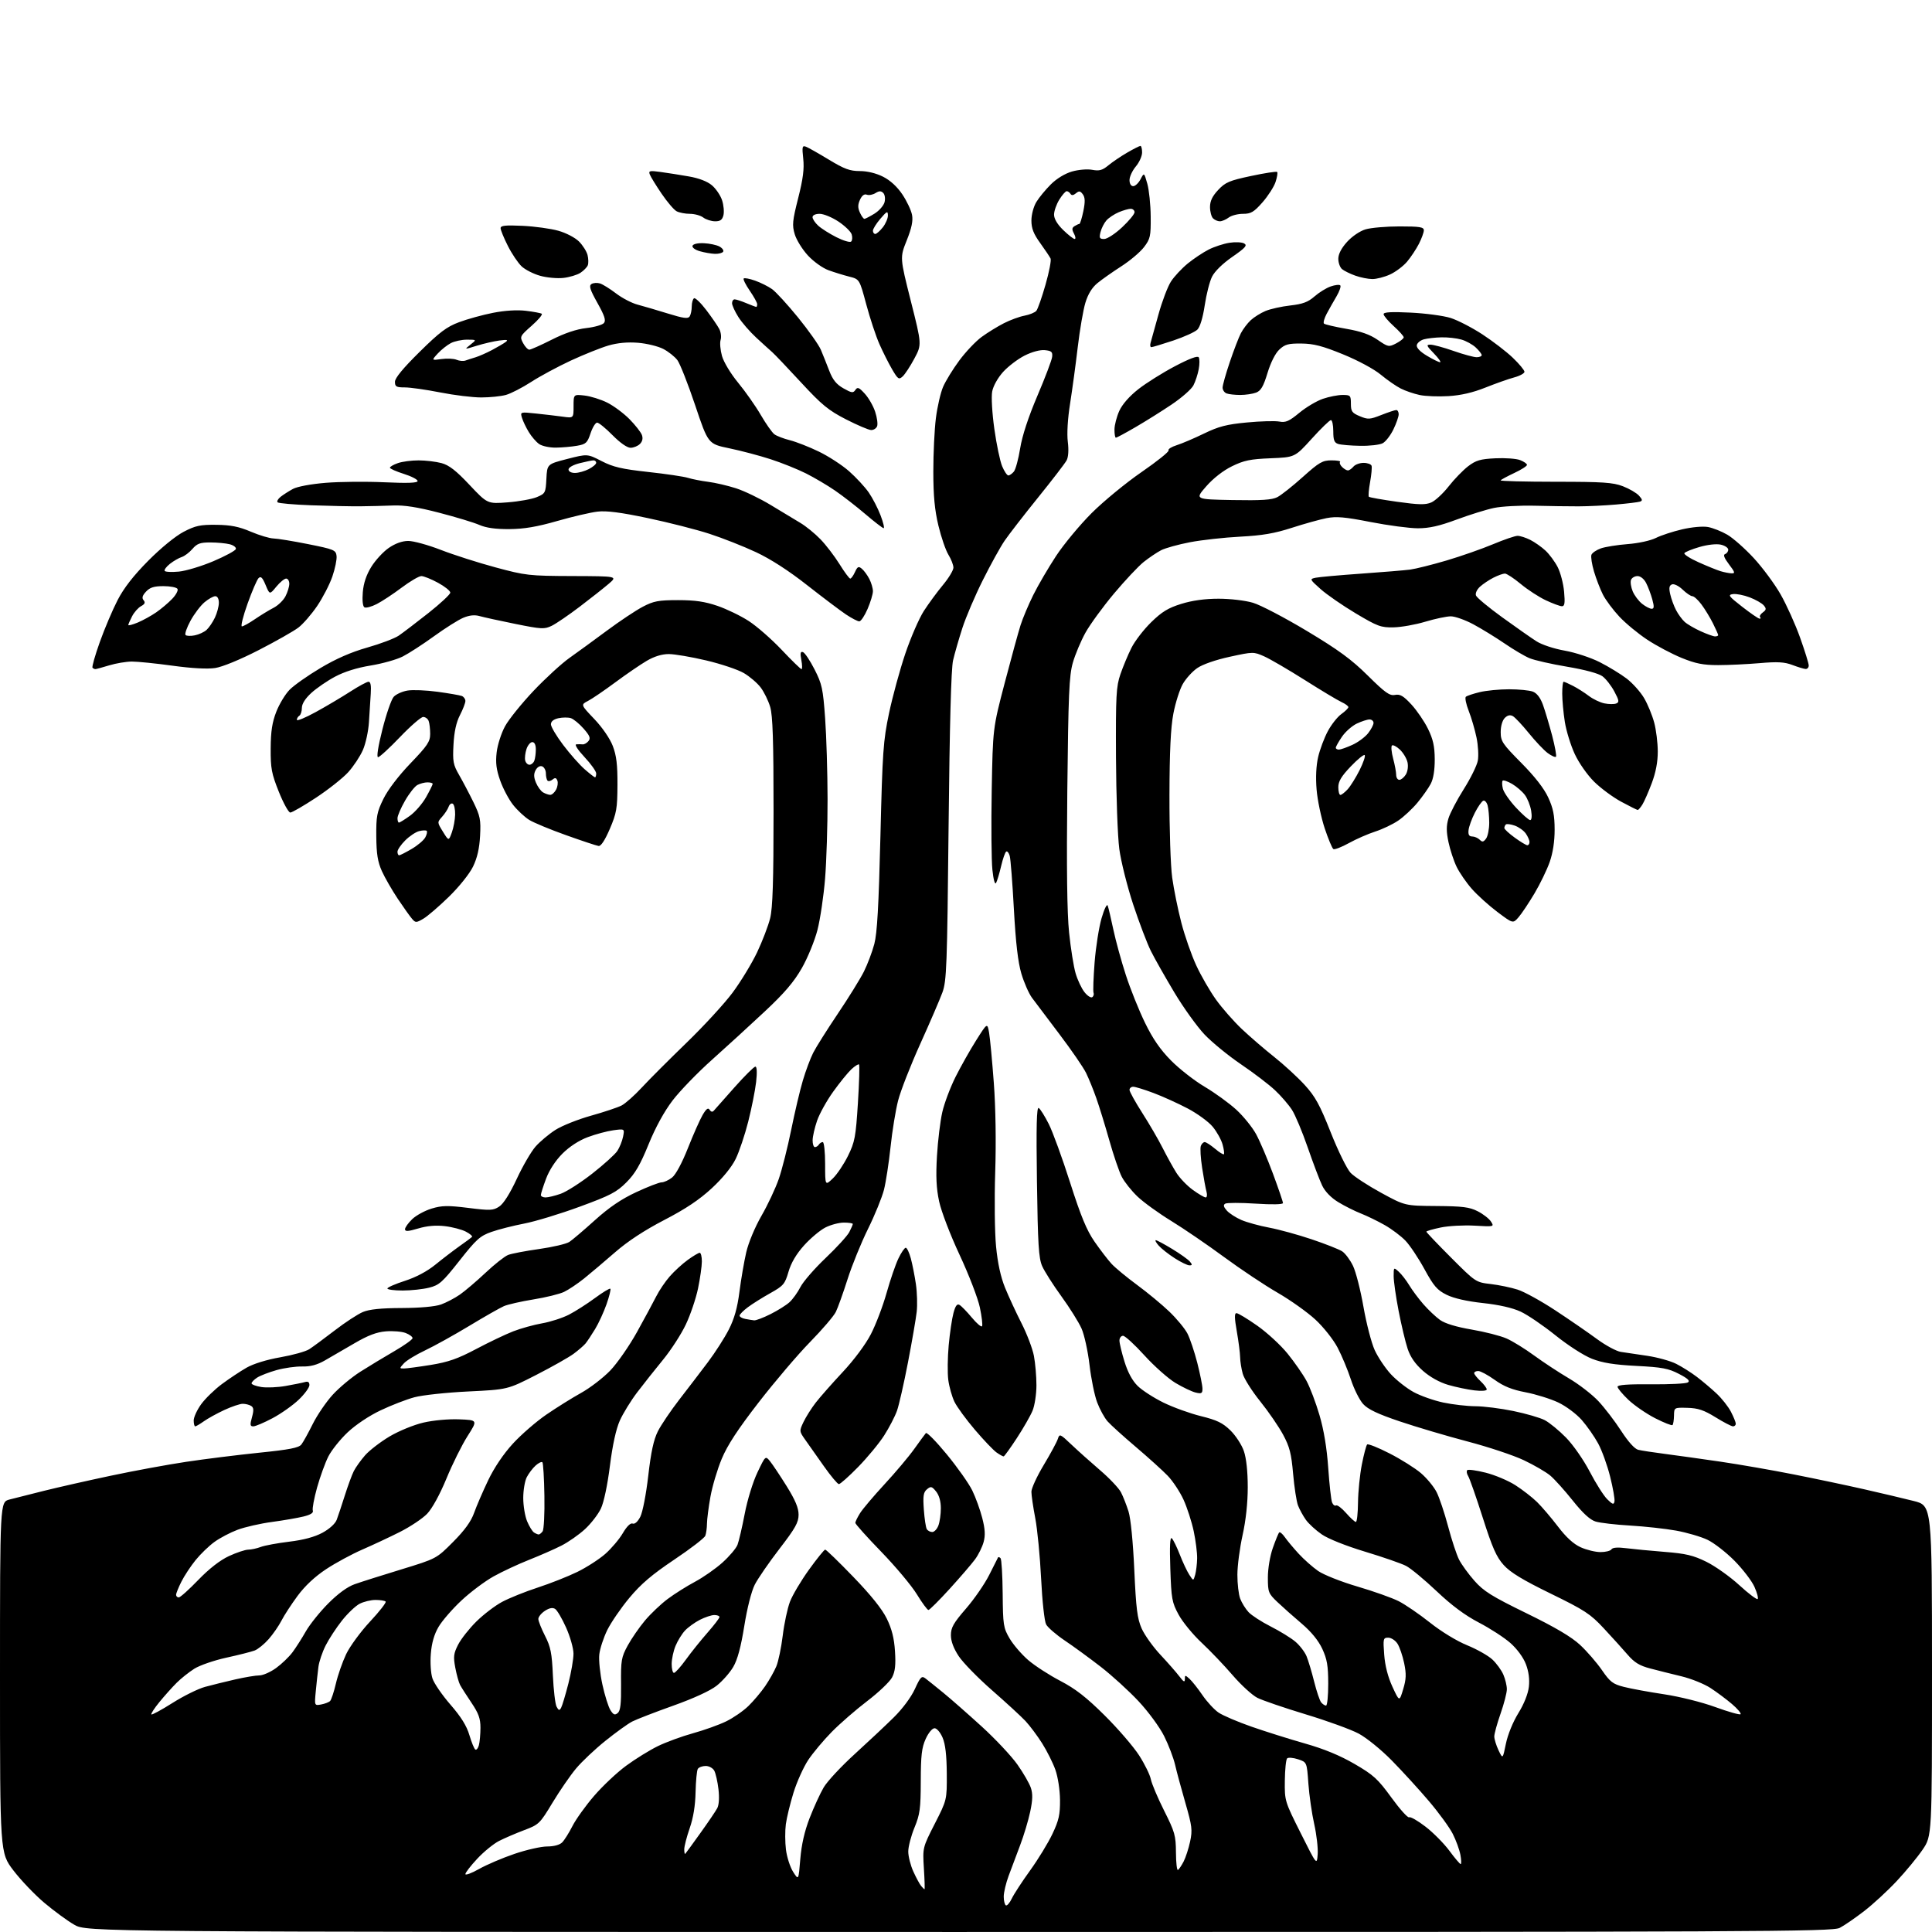 <?xml version="1.0" encoding="UTF-8" standalone="no"?>
<svg 
  version="1.1" 
  xmlns="http://www.w3.org/2000/svg" 
  xmlns:xlink="http://www.w3.org/1999/xlink" 
  xmlns:svg="http://www.w3.org/2000/svg"
  xmlns:rdf="http://www.w3.org/1999/02/22-rdf-syntax-ns#"
  xmlns:cc="http://creativecommons.org/ns#"
  xmlns:dc="http://purl.org/dc/elements/1.1/"
  viewBox="0 0 768 768"
  width="768"
  height="768"
>
<style>svg {background-color: white; }</style>"
<path stroke="none" fill="black" fill-rule="evenodd" d="M381.30,767.99C34.50,767.98 34.50,767.98 29.50,765.10C26.75,763.51 21.38,759.57 17.57,756.35C13.76,753.13 8.25,747.35 5.32,743.51C-0.00,736.52 -0.00,736.52 0.00,666.80C0.00,597.08 0.00,597.08 3.75,596.09C5.81,595.55 12.00,593.99 17.50,592.62C23.00,591.25 34.92,588.55 44.00,586.63C53.08,584.70 66.58,582.21 74.00,581.10C81.42,579.98 94.47,578.36 103.00,577.48C115.10,576.25 118.79,575.53 119.81,574.20C120.54,573.26 122.56,569.61 124.31,566.08C126.07,562.55 129.63,557.32 132.23,554.46C134.84,551.60 139.79,547.47 143.23,545.29C146.68,543.10 152.76,539.42 156.75,537.11C160.74,534.80 164.00,532.47 164.00,531.93C164.00,531.39 162.76,530.47 161.25,529.89C159.74,529.30 156.21,529.01 153.41,529.23C149.71,529.53 146.32,530.81 140.91,533.97C136.84,536.35 131.53,539.43 129.12,540.81C126.04,542.57 123.38,543.28 120.12,543.20C117.58,543.14 113.03,543.78 110.00,544.62C106.97,545.47 103.49,546.81 102.25,547.60C101.01,548.40 100.00,549.43 100.00,549.90C100.00,550.36 101.74,551.02 103.87,551.36C105.99,551.70 110.38,551.51 113.62,550.93C116.85,550.36 120.29,549.66 121.25,549.38C122.44,549.03 123.00,549.42 123.00,550.60C123.00,551.56 121.08,554.18 118.73,556.42C116.38,558.66 111.71,561.96 108.34,563.75C104.97,565.54 101.53,567.00 100.69,567.00C99.41,567.00 99.33,566.40 100.17,563.36C100.94,560.56 100.86,559.53 99.84,558.88C99.10,558.41 97.60,558.03 96.50,558.03C95.40,558.02 92.10,559.14 89.16,560.50C86.22,561.87 82.56,563.89 81.01,565.00C79.46,566.10 77.92,567.00 77.60,567.00C77.27,567.00 77.00,565.94 77.00,564.65C77.00,563.36 78.33,560.46 79.96,558.21C81.59,555.96 85.30,552.35 88.21,550.19C91.12,548.03 95.53,545.10 98.01,543.68C100.73,542.12 106.05,540.48 111.45,539.54C116.36,538.68 121.53,537.24 122.94,536.33C124.35,535.42 128.89,532.07 133.04,528.88C137.19,525.68 142.24,522.38 144.26,521.54C146.83,520.46 151.47,519.99 159.72,519.96C166.99,519.93 172.96,519.39 175.30,518.56C177.39,517.81 180.77,516.04 182.80,514.63C184.84,513.21 189.43,509.31 193.00,505.95C196.57,502.59 200.61,499.40 201.96,498.87C203.31,498.33 208.86,497.27 214.29,496.51C219.72,495.74 225.14,494.47 226.33,493.68C227.53,492.89 232.10,489.00 236.50,485.03C242.15,479.94 246.96,476.67 252.89,473.91C257.50,471.76 262.06,470.00 263.00,470.00C263.95,470.00 265.82,469.14 267.16,468.09C268.63,466.94 271.14,462.26 273.48,456.34C275.62,450.93 278.25,445.00 279.33,443.17C280.76,440.74 281.51,440.20 282.10,441.17C282.63,442.02 283.22,442.13 283.77,441.49C284.25,440.95 287.93,436.79 291.96,432.25C295.99,427.71 299.73,424.00 300.27,424.00C300.89,424.00 301.00,426.29 300.57,430.12C300.18,433.49 298.77,440.58 297.43,445.87C296.09,451.17 293.84,457.84 292.44,460.70C290.86,463.94 287.27,468.34 282.95,472.34C277.99,476.93 272.55,480.57 264.05,484.97C256.14,489.08 249.54,493.41 244.47,497.83C240.26,501.50 234.72,506.18 232.16,508.24C229.60,510.29 226.04,512.68 224.24,513.54C222.45,514.40 216.97,515.75 212.05,516.54C207.14,517.34 201.85,518.54 200.31,519.21C198.76,519.89 192.55,523.42 186.50,527.08C180.45,530.73 172.55,535.11 168.94,536.82C165.33,538.52 161.55,540.84 160.54,541.96C158.74,543.95 158.74,544.00 160.60,544.00C161.64,543.99 166.45,543.35 171.29,542.57C178.22,541.44 182.01,540.11 189.29,536.25C194.35,533.57 200.97,530.41 204.00,529.23C207.03,528.05 212.20,526.62 215.50,526.04C218.80,525.47 223.60,523.91 226.18,522.59C228.75,521.26 233.39,518.29 236.50,516.00C239.61,513.70 242.37,512.03 242.63,512.29C242.89,512.55 242.20,515.33 241.10,518.47C239.99,521.60 237.96,526.04 236.56,528.33C235.17,530.62 233.47,533.19 232.77,534.04C232.07,534.89 229.93,536.74 228.00,538.17C226.07,539.59 219.39,543.36 213.14,546.56C201.79,552.37 201.79,552.37 186.14,553.13C177.54,553.54 167.91,554.58 164.75,555.43C161.58,556.28 155.52,558.62 151.28,560.64C146.73,562.79 141.35,566.39 138.17,569.40C135.21,572.20 131.76,576.52 130.51,579.00C129.26,581.47 127.25,587.02 126.04,591.33C124.84,595.64 124.08,599.76 124.35,600.48C124.69,601.36 123.47,602.14 120.68,602.83C118.38,603.40 112.72,604.38 108.11,605.00C103.49,605.62 97.35,607.02 94.46,608.10C91.57,609.18 87.43,611.35 85.26,612.93C83.08,614.50 79.71,617.75 77.77,620.15C75.83,622.54 73.29,626.39 72.12,628.71C70.95,631.03 70.00,633.39 70.00,633.96C70.00,634.53 70.48,635.00 71.06,635.00C71.65,635.00 75.13,631.88 78.81,628.06C83.14,623.58 87.44,620.23 91.00,618.57C94.03,617.17 97.48,616.02 98.68,616.01C99.89,616.00 102.13,615.52 103.67,614.93C105.21,614.35 110.30,613.41 114.99,612.84C120.65,612.16 125.07,610.97 128.18,609.29C130.96,607.78 133.26,605.70 133.85,604.13C134.40,602.68 135.84,598.35 137.06,594.50C138.28,590.65 139.89,586.27 140.65,584.76C141.42,583.26 143.44,580.43 145.15,578.48C146.87,576.53 151.25,573.16 154.88,571.00C158.60,568.80 164.50,566.39 168.33,565.50C172.26,564.59 178.29,564.04 182.53,564.21C189.91,564.50 189.91,564.50 185.87,570.85C183.64,574.34 179.86,581.94 177.47,587.75C174.83,594.13 171.80,599.65 169.80,601.74C167.99,603.63 163.12,606.88 159.00,608.96C154.88,611.04 148.12,614.20 144.00,615.99C139.88,617.78 133.41,621.28 129.64,623.77C125.16,626.73 121.21,630.43 118.28,634.40C115.81,637.76 112.93,642.17 111.89,644.22C110.84,646.27 108.56,649.58 106.81,651.57C105.06,653.56 102.54,655.61 101.21,656.11C99.89,656.61 94.83,657.89 89.98,658.95C85.12,660.01 79.40,661.99 77.25,663.34C75.11,664.70 71.93,667.22 70.20,668.96C68.46,670.69 65.40,674.12 63.38,676.58C61.37,679.04 59.92,681.26 60.18,681.51C60.43,681.76 64.20,679.71 68.57,676.95C72.93,674.19 78.75,671.31 81.50,670.56C84.25,669.81 89.65,668.48 93.50,667.60C97.35,666.72 101.67,666.00 103.10,666.00C104.53,666.00 107.52,664.68 109.75,663.07C111.97,661.46 114.90,658.64 116.26,656.82C117.62,654.99 120.01,651.25 121.57,648.50C123.14,645.75 127.13,640.76 130.46,637.42C134.36,633.49 138.09,630.77 141.00,629.74C143.47,628.86 151.80,626.22 159.50,623.87C173.50,619.59 173.50,619.59 180.11,612.94C184.71,608.32 187.25,604.81 188.46,601.40C189.42,598.70 191.93,592.88 194.05,588.45C196.46,583.40 200.13,577.96 203.88,573.87C207.17,570.28 213.15,565.09 217.18,562.33C221.21,559.57 227.43,555.68 231.00,553.70C234.57,551.72 239.79,547.71 242.59,544.80C245.39,541.88 250.17,535.00 253.22,529.50C256.27,524.00 259.72,517.60 260.89,515.28C262.06,512.96 264.47,509.39 266.26,507.36C268.04,505.32 271.26,502.38 273.40,500.83C275.55,499.27 277.68,498.00 278.15,498.00C278.62,498.00 279.00,499.55 279.00,501.43C279.00,503.32 278.31,508.16 277.48,512.18C276.64,516.21 274.46,522.65 272.63,526.50C270.81,530.35 266.74,536.65 263.58,540.50C260.42,544.35 255.79,550.20 253.28,553.50C250.77,556.80 247.68,561.84 246.39,564.70C244.88,568.09 243.50,574.38 242.45,582.70C241.50,590.29 240.04,597.20 238.87,599.67C237.79,601.96 234.94,605.65 232.54,607.86C230.14,610.07 225.92,613.02 223.15,614.42C220.38,615.83 214.60,618.36 210.31,620.06C206.01,621.76 199.67,624.72 196.21,626.64C192.75,628.57 186.99,632.88 183.41,636.24C179.82,639.59 175.74,644.30 174.33,646.71C172.59,649.67 171.60,653.12 171.26,657.40C170.97,660.96 171.25,665.24 171.91,667.21C172.54,669.14 175.76,673.82 179.05,677.61C183.26,682.44 185.51,686.06 186.59,689.73C187.44,692.61 188.50,695.19 188.95,695.47C189.40,695.75 190.04,694.97 190.37,693.74C190.70,692.51 190.98,689.41 190.99,686.85C191.00,683.16 190.26,681.10 187.41,676.87C185.43,673.93 183.40,670.75 182.89,669.79C182.38,668.84 181.52,665.76 180.99,662.96C180.16,658.57 180.31,657.30 182.12,653.76C183.28,651.50 186.53,647.37 189.36,644.58C192.19,641.78 196.79,638.27 199.60,636.77C202.40,635.27 208.76,632.71 213.73,631.09C218.70,629.47 225.78,626.67 229.47,624.87C233.16,623.07 238.17,619.84 240.61,617.70C243.04,615.56 246.18,611.85 247.58,609.46C249.17,606.74 250.64,605.31 251.49,605.64C252.33,605.96 253.51,604.91 254.52,602.96C255.46,601.15 256.84,594.04 257.69,586.65C258.78,577.16 259.84,572.28 261.52,568.95C262.80,566.43 266.61,560.79 269.98,556.43C273.36,552.07 278.49,545.35 281.39,541.50C284.29,537.65 288.04,531.80 289.72,528.50C291.90,524.23 293.12,519.91 293.94,513.50C294.58,508.55 295.79,501.49 296.64,497.81C297.53,493.97 300.10,487.81 302.69,483.31C305.17,479.02 308.27,472.41 309.58,468.64C310.88,464.87 313.10,456.10 314.51,449.14C315.92,442.19 318.00,433.35 319.15,429.50C320.29,425.65 322.14,420.70 323.26,418.50C324.37,416.30 328.77,409.32 333.02,403.00C337.28,396.68 341.94,389.15 343.39,386.27C344.83,383.39 346.71,378.44 347.55,375.27C348.69,370.96 349.30,360.16 349.98,332.50C350.80,298.77 351.10,294.44 353.41,283.50C354.80,276.90 357.70,266.27 359.86,259.87C362.02,253.48 365.34,245.83 367.24,242.87C369.15,239.92 372.57,235.26 374.85,232.52C377.13,229.78 379.00,226.68 379.00,225.64C379.00,224.59 378.11,222.30 377.03,220.54C375.94,218.79 374.14,213.56 373.03,208.93C371.55,202.72 371.01,197.07 371.01,187.47C371.00,180.31 371.46,170.75 372.03,166.24C372.60,161.72 373.89,156.11 374.90,153.76C375.92,151.42 378.82,146.69 381.36,143.27C383.90,139.84 387.89,135.63 390.24,133.92C392.58,132.21 396.55,129.77 399.06,128.49C401.56,127.21 405.26,125.85 407.27,125.48C409.28,125.10 411.40,124.23 411.97,123.54C412.54,122.85 414.18,118.18 415.61,113.16C417.05,108.14 417.95,103.46 417.62,102.77C417.28,102.07 415.43,99.31 413.51,96.64C410.84,92.95 410.00,90.79 410.00,87.64C410.01,85.30 410.86,82.11 411.97,80.29C413.04,78.52 415.64,75.37 417.73,73.29C420.04,70.99 423.35,68.98 426.13,68.18C428.72,67.44 432.24,67.14 434.19,67.51C436.98,68.03 438.23,67.69 440.58,65.74C442.19,64.41 445.56,62.12 448.09,60.66C450.61,59.20 452.97,58.00 453.34,58.00C453.70,58.00 454.00,59.17 454.00,60.61C454.00,62.04 452.88,64.55 451.50,66.18C450.13,67.82 449.00,70.24 449.00,71.58C449.00,73.04 449.58,74.00 450.47,74.00C451.28,74.00 452.58,72.77 453.37,71.27C454.80,68.54 454.80,68.54 456.07,73.02C456.77,75.48 457.38,81.36 457.42,86.07C457.49,93.92 457.27,94.94 454.77,98.22C453.28,100.19 449.23,103.62 445.77,105.84C442.32,108.06 438.04,111.07 436.26,112.53C434.11,114.29 432.50,116.90 431.46,120.34C430.60,123.18 429.23,131.12 428.42,138.00C427.61,144.88 426.24,154.96 425.38,160.41C424.42,166.45 424.07,172.39 424.47,175.61C424.88,178.90 424.70,181.69 423.99,183.01C423.37,184.18 418.25,190.84 412.61,197.82C406.98,204.79 400.99,212.53 399.31,215.00C397.63,217.47 393.75,224.50 390.69,230.62C387.62,236.74 383.97,245.29 382.57,249.62C381.17,253.95 379.50,259.75 378.86,262.50C378.09,265.82 377.50,287.96 377.08,328.50C376.51,384.14 376.30,389.94 374.63,394.50C373.63,397.25 369.65,406.48 365.80,415.00C361.95,423.52 357.99,433.65 357.01,437.50C356.02,441.35 354.67,449.64 354.01,455.92C353.34,462.20 352.17,469.85 351.40,472.92C350.62,475.99 347.77,483.00 345.05,488.50C342.33,494.00 338.67,503.00 336.92,508.50C335.17,514.00 333.07,519.85 332.26,521.50C331.46,523.15 326.83,528.55 321.99,533.50C317.14,538.45 307.97,549.23 301.60,557.45C293.28,568.19 289.14,574.52 286.89,579.93C285.16,584.06 283.15,590.84 282.41,594.97C281.67,599.11 281.05,603.93 281.03,605.67C281.02,607.41 280.71,609.58 280.37,610.49C280.02,611.40 274.46,615.67 268.01,619.99C259.17,625.92 254.79,629.65 250.19,635.17C246.83,639.20 242.88,644.97 241.39,647.99C239.91,651.02 238.49,655.36 238.23,657.66C237.97,659.95 238.53,665.35 239.47,669.66C240.41,673.97 241.85,678.54 242.66,679.82C243.84,681.67 244.42,681.90 245.56,680.95C246.64,680.05 246.96,677.27 246.88,669.48C246.78,660.04 246.99,658.78 249.52,654.13C251.04,651.35 254.13,646.87 256.39,644.18C258.65,641.49 262.71,637.63 265.42,635.61C268.12,633.59 273.01,630.51 276.28,628.77C279.55,627.02 284.47,623.59 287.21,621.12C289.94,618.66 292.63,615.49 293.17,614.08C293.72,612.66 295.01,607.11 296.04,601.74C297.09,596.24 299.30,589.06 301.10,585.30C304.28,578.63 304.28,578.63 306.13,580.91C307.15,582.17 310.11,586.62 312.72,590.80C316.14,596.30 317.45,599.42 317.45,602.10C317.45,605.17 316.18,607.46 309.87,615.65C305.70,621.07 301.28,627.49 300.04,629.91C298.71,632.53 297.00,639.25 295.86,646.39C294.52,654.74 293.17,659.75 291.47,662.64C290.13,664.93 287.17,668.28 284.91,670.07C282.35,672.10 275.80,675.11 267.60,678.04C260.35,680.62 253.01,683.46 251.28,684.35C249.56,685.24 244.78,688.69 240.65,692.01C236.53,695.32 231.28,700.27 229.00,703.00C226.71,705.73 222.50,711.85 219.63,716.60C214.60,724.95 214.22,725.31 208.40,727.50C205.09,728.75 200.60,730.68 198.41,731.79C196.23,732.90 192.32,736.08 189.73,738.86C187.13,741.64 185.00,744.39 185.00,744.97C185.00,745.54 187.45,744.64 190.44,742.95C193.43,741.26 199.77,738.55 204.52,736.94C209.27,735.32 215.11,734.00 217.51,734.00C220.17,734.00 222.48,733.38 223.47,732.39C224.35,731.50 226.19,728.59 227.55,725.90C228.91,723.22 232.78,717.82 236.15,713.91C239.52,709.99 245.25,704.59 248.89,701.92C252.53,699.24 258.20,695.73 261.50,694.12C264.80,692.51 271.10,690.20 275.50,688.99C279.90,687.77 285.81,685.66 288.64,684.28C291.47,682.91 295.45,680.16 297.48,678.19C299.52,676.21 302.52,672.66 304.15,670.29C305.78,667.92 307.78,664.37 308.60,662.41C309.42,660.45 310.57,654.94 311.15,650.17C311.73,645.40 313.02,639.36 314.01,636.74C315.00,634.12 318.40,628.39 321.57,623.99C324.73,619.60 327.64,616.00 328.03,616.00C328.42,616.00 333.46,620.88 339.22,626.85C346.16,634.03 350.66,639.64 352.51,643.43C354.52,647.55 355.44,651.19 355.77,656.40C356.12,661.83 355.84,664.42 354.62,666.78C353.72,668.50 349.30,672.72 344.79,676.16C340.28,679.59 333.92,685.12 330.65,688.44C327.38,691.76 323.16,696.80 321.27,699.64C319.39,702.49 316.75,708.34 315.42,712.65C314.09,716.96 312.72,722.60 312.38,725.19C312.04,727.78 312.06,732.31 312.43,735.26C312.80,738.22 314.07,742.18 315.27,744.07C317.44,747.50 317.44,747.50 318.13,739.00C318.60,733.27 319.81,727.96 321.84,722.71C323.50,718.43 326.01,712.95 327.42,710.54C328.83,708.13 334.36,702.19 339.70,697.33C345.03,692.47 352.04,685.90 355.27,682.71C358.76,679.28 362.17,674.69 363.67,671.42C365.88,666.59 366.39,666.07 367.84,667.17C368.75,667.86 371.98,670.45 375.00,672.92C378.02,675.39 384.92,681.46 390.33,686.39C395.74,691.33 402.09,698.10 404.44,701.44C406.79,704.77 409.19,708.93 409.78,710.69C410.58,713.05 410.51,715.50 409.52,720.19C408.78,723.66 406.99,729.65 405.52,733.50C404.06,737.35 402.00,742.85 400.93,745.73C399.87,748.60 399.00,752.28 399.00,753.92C399.00,755.55 399.38,757.11 399.84,757.40C400.29,757.68 401.36,756.47 402.20,754.71C403.04,752.94 406.33,747.90 409.51,743.50C412.68,739.10 416.67,732.58 418.36,729.00C420.92,723.59 421.42,721.33 421.37,715.50C421.33,711.51 420.54,706.36 419.53,703.52C418.56,700.77 416.19,696.05 414.28,693.02C412.36,689.98 409.37,685.99 407.65,684.14C405.92,682.30 399.94,676.80 394.36,671.92C388.79,667.05 382.82,660.94 381.11,658.36C379.06,655.25 378.00,652.42 378.00,650.01C378.00,646.98 379.03,645.17 384.01,639.43C387.31,635.62 391.47,629.58 393.26,626.00C395.04,622.42 396.61,619.31 396.75,619.08C396.89,618.85 397.33,619.00 397.73,619.40C398.13,619.80 398.51,626.13 398.58,633.47C398.69,645.98 398.86,647.09 401.34,651.32C402.80,653.80 406.13,657.67 408.74,659.92C411.36,662.17 417.10,665.89 421.50,668.18C427.56,671.35 431.84,674.68 439.14,681.93C444.44,687.19 450.59,694.33 452.82,697.80C455.04,701.26 457.14,705.54 457.48,707.30C457.83,709.06 460.20,714.67 462.76,719.77C467.02,728.25 467.42,729.66 467.46,736.42C467.48,740.48 467.84,743.60 468.26,743.34C468.67,743.08 469.69,741.57 470.51,739.99C471.33,738.40 472.49,734.82 473.09,732.03C474.06,727.50 473.86,725.89 471.22,716.73C469.59,711.10 467.74,704.25 467.11,701.50C466.47,698.75 464.52,693.63 462.76,690.12C460.98,686.56 456.49,680.44 452.61,676.29C448.78,672.19 442.01,666.02 437.57,662.58C433.13,659.14 426.70,654.44 423.27,652.14C419.85,649.84 416.51,646.95 415.85,645.73C415.18,644.48 414.30,636.45 413.86,627.50C413.42,618.70 412.38,607.90 411.53,603.50C410.69,599.10 410.00,594.38 410.00,593.00C410.00,591.62 412.21,586.84 414.90,582.36C417.59,577.88 420.11,573.22 420.50,572.00C421.18,569.87 421.40,569.96 425.85,574.19C428.41,576.62 433.55,581.22 437.28,584.42C441.01,587.61 444.76,591.57 445.61,593.22C446.46,594.86 447.81,598.30 448.61,600.85C449.48,603.63 450.40,612.97 450.90,624.06C451.60,639.49 452.09,643.41 453.82,647.34C454.97,649.93 458.32,654.63 461.27,657.78C464.22,660.93 467.61,664.80 468.81,666.38C470.51,668.62 471.00,668.87 471.00,667.48C471.00,665.80 471.11,665.79 472.87,667.38C473.89,668.31 476.20,671.22 478.00,673.86C479.80,676.49 482.67,679.60 484.38,680.77C486.10,681.94 492.00,684.46 497.50,686.38C503.00,688.30 512.54,691.30 518.69,693.05C526.28,695.20 532.64,697.82 538.44,701.19C546.00,705.58 547.70,707.13 553.11,714.57C556.47,719.20 559.64,722.72 560.16,722.40C560.67,722.09 563.61,723.77 566.68,726.14C569.76,728.51 574.02,732.83 576.17,735.73C578.31,738.63 580.32,741.00 580.64,741.00C580.96,741.00 580.91,739.34 580.53,737.31C580.15,735.27 578.78,731.53 577.49,728.98C576.20,726.43 571.92,720.56 567.98,715.93C564.04,711.29 557.41,704.04 553.24,699.80C549.03,695.51 543.20,690.79 540.09,689.13C537.01,687.49 527.52,684.04 519.00,681.47C510.48,678.89 501.84,675.93 499.80,674.90C497.77,673.86 493.36,669.83 490.01,665.94C486.67,662.05 481.10,656.22 477.66,653.00C474.21,649.78 470.10,644.77 468.53,641.87C465.88,637.01 465.62,635.59 465.22,623.55C464.91,614.53 465.10,610.81 465.82,611.50C466.39,612.05 467.82,614.98 469.00,618.00C470.17,621.02 471.87,624.62 472.77,626.00C474.39,628.50 474.39,628.50 475.10,626.00C475.48,624.62 475.84,621.70 475.88,619.50C475.93,617.30 475.31,612.42 474.52,608.67C473.72,604.91 471.90,599.28 470.48,596.17C469.06,593.05 466.23,588.77 464.20,586.65C462.16,584.54 456.46,579.38 451.51,575.18C446.57,570.99 441.52,566.42 440.29,565.03C439.05,563.64 437.19,560.25 436.15,557.50C435.10,554.75 433.73,548.03 433.10,542.58C432.46,537.12 431.04,530.61 429.93,528.11C428.83,525.62 425.22,519.86 421.92,515.31C418.62,510.77 415.18,505.35 414.27,503.28C412.89,500.12 412.55,494.56 412.20,469.62C411.89,447.54 412.08,439.93 412.91,440.45C413.54,440.83 415.33,443.70 416.91,446.82C418.48,449.95 422.30,460.41 425.38,470.08C429.68,483.53 431.96,489.05 435.10,493.58C437.36,496.84 440.40,500.80 441.85,502.38C443.31,503.96 447.88,507.74 452.00,510.77C456.12,513.80 461.90,518.58 464.83,521.39C467.76,524.20 470.99,528.11 472.02,530.09C473.04,532.06 474.80,537.31 475.94,541.75C477.07,546.20 478.00,550.82 478.00,552.03C478.00,553.91 477.62,554.12 475.25,553.55C473.74,553.18 470.14,551.46 467.25,549.73C464.36,547.99 458.82,543.07 454.93,538.79C451.04,534.50 447.22,531.00 446.43,531.00C445.64,531.00 445.00,531.85 445.00,532.89C445.00,533.94 445.90,537.71 447.01,541.28C448.32,545.54 450.13,548.87 452.26,550.95C454.04,552.70 458.65,555.67 462.50,557.56C466.35,559.45 473.05,561.87 477.40,562.94C483.77,564.51 486.04,565.61 489.11,568.61C491.21,570.66 493.62,574.36 494.46,576.84C495.44,579.70 496.00,584.97 496.00,591.19C496.00,597.44 495.25,604.37 493.95,610.22C492.83,615.27 491.89,622.36 491.88,625.96C491.87,629.56 492.37,633.86 493.00,635.50C493.62,637.15 495.12,639.56 496.32,640.85C497.52,642.14 501.47,644.70 505.10,646.54C508.72,648.37 513.13,651.08 514.88,652.55C516.64,654.03 518.65,656.65 519.37,658.37C520.08,660.09 521.44,664.64 522.40,668.48C523.36,672.32 524.61,676.03 525.19,676.73C525.77,677.43 526.64,678.00 527.12,678.00C527.61,678.00 528.00,674.06 527.99,669.25C527.98,662.16 527.53,659.53 525.62,655.42C524.07,652.11 521.24,648.64 517.45,645.42C514.26,642.72 509.93,638.87 507.82,636.87C504.20,633.43 504.00,632.91 504.00,627.09C504.00,623.54 504.83,618.58 505.97,615.33C507.06,612.25 508.19,609.47 508.50,609.17C508.80,608.87 509.81,609.72 510.75,611.06C511.68,612.40 514.15,615.35 516.23,617.62C518.31,619.88 521.81,622.98 524.00,624.50C526.20,626.02 533.23,628.81 539.63,630.68C546.03,632.56 553.40,635.18 556.01,636.50C558.62,637.83 564.22,641.66 568.46,645.03C572.94,648.59 579.11,652.35 583.22,654.02C587.10,655.60 591.62,658.16 593.26,659.70C594.90,661.24 596.87,663.95 597.62,665.72C598.38,667.49 599.00,670.08 599.00,671.49C599.00,672.89 597.88,677.26 596.50,681.19C595.12,685.13 594.00,689.21 594.00,690.27C594.00,691.33 594.76,693.79 595.68,695.75C597.37,699.29 597.37,699.29 598.62,693.15C599.35,689.57 601.41,684.52 603.55,681.04C605.83,677.36 607.43,673.33 607.75,670.53C608.09,667.54 607.68,664.44 606.56,661.51C605.53,658.83 603.06,655.47 600.39,653.11C597.94,650.95 592.31,647.30 587.88,645.00C582.36,642.12 577.07,638.20 571.07,632.51C566.25,627.95 560.79,623.42 558.92,622.46C557.06,621.50 549.74,618.96 542.65,616.82C535.09,614.54 527.97,611.70 525.45,609.96C523.07,608.33 520.21,605.71 519.09,604.13C517.97,602.55 516.56,599.97 515.96,598.40C515.37,596.83 514.50,591.18 514.03,585.84C513.34,577.86 512.64,575.11 510.06,570.32C508.34,567.12 504.25,561.16 500.97,557.08C497.68,553.00 494.55,548.05 494.01,546.08C493.46,544.11 492.99,541.15 492.97,539.50C492.94,537.85 492.35,533.24 491.65,529.25C490.70,523.83 490.67,522.00 491.53,522.00C492.17,522.00 495.88,524.24 499.79,526.99C503.69,529.73 509.12,534.73 511.85,538.11C514.58,541.48 517.95,546.33 519.34,548.89C520.74,551.45 523.06,557.58 524.51,562.52C526.25,568.42 527.44,575.61 527.99,583.50C528.45,590.10 529.14,596.28 529.52,597.24C529.90,598.20 530.61,598.74 531.09,598.44C531.58,598.14 533.38,599.50 535.09,601.45C536.80,603.40 538.56,605.00 538.98,605.00C539.41,605.00 539.79,601.51 539.83,597.25C539.88,592.99 540.56,586.21 541.35,582.19C542.14,578.17 543.09,574.57 543.46,574.21C543.83,573.84 547.84,575.44 552.37,577.76C556.91,580.08 562.52,583.61 564.85,585.60C567.17,587.59 569.97,590.97 571.06,593.12C572.16,595.27 574.22,601.41 575.64,606.76C577.06,612.12 579.03,618.08 580.01,620.00C580.99,621.92 583.74,625.71 586.12,628.40C589.77,632.54 593.00,634.56 606.81,641.30C618.29,646.91 624.66,650.67 628.13,653.90C630.85,656.43 634.75,660.93 636.79,663.89C640.03,668.60 641.14,669.45 645.50,670.56C648.25,671.27 655.45,672.59 661.50,673.50C667.71,674.44 676.60,676.66 681.90,678.60C687.07,680.48 691.57,681.76 691.90,681.42C692.23,681.09 690.70,679.27 688.50,677.39C686.30,675.51 682.45,672.64 679.95,671.01C677.45,669.38 672.28,667.30 668.45,666.37C664.63,665.45 659.02,664.05 656.00,663.25C651.75,662.14 649.70,660.89 647.00,657.76C645.08,655.53 640.81,650.81 637.52,647.28C632.17,641.53 629.95,640.08 616.44,633.49C605.32,628.06 600.40,625.08 597.76,622.15C594.86,618.94 593.26,615.33 589.43,603.34C586.83,595.18 584.22,587.73 583.64,586.80C583.05,585.86 582.88,584.79 583.25,584.41C583.62,584.04 586.92,584.49 590.57,585.41C594.23,586.33 599.53,588.56 602.36,590.37C605.19,592.18 609.08,595.20 611.00,597.08C612.92,598.96 616.66,603.35 619.31,606.82C622.54,611.07 625.49,613.77 628.31,615.05C630.61,616.10 634.16,616.97 636.19,616.98C638.22,616.99 640.19,616.50 640.57,615.89C641.02,615.16 643.03,615.00 646.38,615.43C649.20,615.79 656.11,616.45 661.74,616.90C670.16,617.57 673.10,618.27 678.32,620.84C681.81,622.56 687.69,626.73 691.38,630.11C695.06,633.49 698.36,635.97 698.70,635.64C699.04,635.30 698.46,633.11 697.41,630.77C696.36,628.43 692.80,623.79 689.50,620.44C686.20,617.10 681.37,613.35 678.77,612.10C676.17,610.86 670.54,609.21 666.27,608.44C662.00,607.67 653.77,606.77 648.00,606.43C642.23,606.10 636.05,605.38 634.29,604.84C632.09,604.18 629.22,601.55 625.19,596.50C621.96,592.45 617.94,587.98 616.26,586.57C614.59,585.16 609.86,582.41 605.77,580.47C601.67,578.52 591.61,575.17 583.41,573.02C575.21,570.86 563.10,567.28 556.50,565.05C547.70,562.09 543.80,560.24 541.87,558.12C540.43,556.54 538.23,552.15 537.00,548.37C535.76,544.59 533.39,538.89 531.72,535.71C530.01,532.46 526.13,527.56 522.89,524.56C519.70,521.61 512.92,516.79 507.82,513.85C502.72,510.91 493.18,504.54 486.61,499.71C480.04,494.87 470.58,488.41 465.59,485.35C460.59,482.29 454.55,477.92 452.17,475.64C449.78,473.36 446.98,469.84 445.93,467.81C444.88,465.79 442.65,459.26 440.97,453.31C439.29,447.37 436.96,439.80 435.79,436.50C434.63,433.20 432.80,428.70 431.72,426.50C430.65,424.30 425.89,417.38 421.14,411.11C416.39,404.85 411.47,398.33 410.21,396.61C408.96,394.90 407.06,390.57 406.00,387.00C404.66,382.46 403.77,374.77 403.04,361.50C402.48,351.05 401.73,341.49 401.39,340.26C401.05,339.03 400.42,338.24 399.99,338.51C399.55,338.78 398.65,341.36 397.97,344.25C397.30,347.14 396.40,350.15 395.97,350.95C395.50,351.83 394.92,349.79 394.49,345.73C394.10,342.07 393.98,327.92 394.22,314.29C394.67,289.50 394.67,289.50 399.38,271.50C401.98,261.60 404.81,251.25 405.69,248.50C406.56,245.75 408.84,240.35 410.75,236.50C412.66,232.65 416.74,225.68 419.81,221.00C422.89,216.32 429.25,208.66 433.95,203.96C438.65,199.27 447.58,191.93 453.78,187.66C459.98,183.39 464.81,179.51 464.52,179.03C464.22,178.55 465.67,177.63 467.74,176.98C469.81,176.33 474.71,174.24 478.64,172.33C484.46,169.51 487.61,168.70 495.64,167.94C501.06,167.42 506.87,167.26 508.55,167.58C511.09,168.05 512.43,167.46 516.50,164.10C519.20,161.87 523.42,159.36 525.88,158.53C528.34,157.69 531.85,157.00 533.68,157.00C536.81,157.00 537.00,157.20 537.00,160.49C537.00,163.53 537.45,164.16 540.54,165.45C543.79,166.81 544.52,166.77 549.08,164.97C551.83,163.89 554.51,163.00 555.04,163.00C555.57,163.00 556.00,163.76 556.00,164.68C556.00,165.61 555.06,168.32 553.90,170.70C552.75,173.08 550.84,175.55 549.65,176.19C548.47,176.83 544.44,177.29 540.70,177.22C536.95,177.16 533.02,176.82 531.95,176.48C530.40,175.99 530.00,174.95 530.00,171.43C530.00,168.99 529.58,167.00 529.06,167.00C528.55,167.00 525.12,170.32 521.44,174.39C514.74,181.78 514.74,181.78 505.09,182.17C497.04,182.49 494.48,183.02 489.74,185.34C486.24,187.05 482.30,190.12 479.51,193.31C474.97,198.50 474.97,198.50 489.98,198.78C501.50,198.99 505.64,198.72 507.77,197.62C509.30,196.83 513.86,193.22 517.90,189.59C524.39,183.77 525.72,183.00 529.29,183.00C531.51,183.00 533.05,183.28 532.71,183.62C532.37,183.96 532.72,184.86 533.48,185.62C534.24,186.38 535.28,187.00 535.81,187.00C536.33,187.00 537.32,186.32 538.00,185.50C538.68,184.68 540.50,184.00 542.04,184.00C543.58,184.00 545.01,184.52 545.22,185.15C545.43,185.79 545.17,188.71 544.63,191.65C544.10,194.59 543.88,197.21 544.14,197.47C544.40,197.74 549.45,198.63 555.36,199.46C564.02,200.67 566.65,200.73 568.96,199.73C570.53,199.05 573.64,196.18 575.87,193.33C578.09,190.49 581.58,186.90 583.61,185.34C586.71,182.98 588.47,182.47 594.41,182.18C598.31,181.99 602.74,182.31 604.25,182.89C605.76,183.47 607.00,184.33 607.00,184.80C607.00,185.27 604.72,186.73 601.93,188.03C599.15,189.34 596.72,190.65 596.53,190.95C596.34,191.25 606.16,191.50 618.35,191.51C637.18,191.51 641.19,191.78 645.13,193.29C647.67,194.27 650.55,195.95 651.51,197.02C652.93,198.58 653.00,199.05 651.89,199.41C651.12,199.65 646.90,200.17 642.50,200.55C638.10,200.94 631.35,201.27 627.50,201.28C623.65,201.29 615.76,201.18 609.97,201.03C604.18,200.89 596.96,201.28 593.92,201.91C590.88,202.54 584.20,204.62 579.06,206.53C572.15,209.10 568.14,210.00 563.61,210.00C560.25,209.99 551.79,208.87 544.82,207.51C534.64,205.51 531.19,205.21 527.32,205.97C524.67,206.49 518.45,208.22 513.50,209.82C506.62,212.05 501.79,212.87 493.00,213.33C486.68,213.66 477.70,214.65 473.05,215.54C468.41,216.43 463.23,217.86 461.55,218.73C459.87,219.60 456.76,221.70 454.62,223.40C452.49,225.11 447.17,230.78 442.79,236.00C438.42,241.22 433.33,248.20 431.49,251.50C429.66,254.80 427.39,260.20 426.45,263.50C425.00,268.62 424.68,276.11 424.27,314.36C423.95,345.04 424.17,362.86 424.98,370.71C425.63,377.02 426.80,384.33 427.58,386.95C428.36,389.58 429.93,392.92 431.08,394.37C432.22,395.83 433.60,396.74 434.15,396.41C434.69,396.07 434.94,395.28 434.70,394.65C434.46,394.02 434.66,388.55 435.13,382.50C435.61,376.45 436.85,368.57 437.89,365.00C438.95,361.35 440.02,359.16 440.33,360.00C440.63,360.82 441.64,365.10 442.57,369.50C443.50,373.90 445.73,382.03 447.53,387.56C449.32,393.10 452.75,401.65 455.15,406.56C458.24,412.92 461.23,417.25 465.50,421.57C468.80,424.91 474.82,429.61 478.88,432.01C482.93,434.41 488.58,438.50 491.42,441.10C494.26,443.70 497.82,448.09 499.32,450.85C500.83,453.62 503.85,460.70 506.03,466.58C508.21,472.47 510.00,477.71 510.00,478.23C510.00,478.80 505.76,478.89 499.10,478.46C493.11,478.07 487.68,478.08 487.04,478.48C486.20,478.99 486.38,479.77 487.68,481.23C488.68,482.35 491.30,484.03 493.50,484.98C495.70,485.92 500.65,487.28 504.50,488.00C508.35,488.72 515.96,490.81 521.40,492.64C526.85,494.47 532.31,496.63 533.54,497.43C534.77,498.24 536.70,500.83 537.84,503.20C538.98,505.56 540.85,512.90 542.00,519.50C543.16,526.10 545.16,533.83 546.46,536.68C547.76,539.52 550.64,543.83 552.87,546.25C555.10,548.66 559.18,551.87 561.93,553.37C564.69,554.87 569.99,556.74 573.72,557.53C577.45,558.32 583.20,558.98 586.50,559.00C589.80,559.01 596.59,559.87 601.58,560.90C606.58,561.93 612.19,563.56 614.06,564.53C615.92,565.50 619.74,568.63 622.54,571.49C625.39,574.41 629.53,580.37 631.97,585.05C634.36,589.64 637.47,594.55 638.88,595.95C641.02,598.07 641.51,598.22 641.78,596.86C641.96,595.96 641.19,591.53 640.06,587.01C638.94,582.50 636.79,576.56 635.29,573.80C633.80,571.05 630.85,566.84 628.75,564.45C626.62,562.03 622.48,558.95 619.40,557.49C616.35,556.06 610.54,554.24 606.47,553.46C601.05,552.43 597.76,551.10 594.17,548.52C591.47,546.59 588.53,545.00 587.63,545.00C586.73,545.00 586.00,545.37 586.00,545.83C586.00,546.28 587.13,547.71 588.50,549.00C589.88,550.29 591.00,551.78 591.00,552.31C591.00,552.88 588.99,553.04 586.11,552.70C583.42,552.38 578.74,551.40 575.70,550.52C572.25,549.51 568.49,547.42 565.66,544.94C562.57,542.21 560.65,539.45 559.56,536.17C558.68,533.53 557.07,526.77 555.98,521.15C554.89,515.53 554.00,509.30 554.00,507.31C554.00,503.73 554.02,503.71 556.03,505.53C557.15,506.54 559.03,508.97 560.21,510.93C561.40,512.90 563.94,516.30 565.86,518.50C567.79,520.70 570.74,523.49 572.43,524.70C574.42,526.12 578.86,527.47 585.00,528.52C590.23,529.41 596.47,531.01 598.88,532.07C601.29,533.13 606.24,536.19 609.88,538.86C613.52,541.52 619.73,545.61 623.68,547.93C627.63,550.25 632.91,554.33 635.41,557.00C637.91,559.68 641.98,564.99 644.45,568.82C647.24,573.13 649.81,575.98 651.22,576.32C652.48,576.63 657.33,577.37 662.00,577.97C666.67,578.58 676.58,579.96 684.00,581.05C691.42,582.14 704.48,584.41 713.00,586.10C721.52,587.78 734.12,590.44 741.00,592.00C747.88,593.56 756.76,595.66 760.75,596.67C767.99,598.50 767.99,598.50 768.00,664.15C768.00,729.80 768.00,729.80 764.25,735.29C762.19,738.31 757.58,743.91 754.00,747.73C750.42,751.56 744.58,756.95 741.00,759.71C737.42,762.47 733.06,765.47 731.30,766.37C728.36,767.87 700.17,768.00 381.30,767.99zM367.51,751.00C367.66,751.00 367.55,747.28 367.26,742.73C366.75,734.46 366.75,734.46 371.58,724.98C376.42,715.50 376.42,715.50 376.36,705.00C376.31,697.75 375.80,693.34 374.70,690.75C373.80,688.64 372.40,687.00 371.50,687.00C370.59,687.00 369.07,688.82 367.97,691.25C366.40,694.71 366.04,697.83 366.02,708.00C365.99,718.97 365.69,721.23 363.52,726.50C362.16,729.80 361.05,734.08 361.05,736.00C361.04,737.92 361.95,741.50 363.06,743.94C364.17,746.39 365.56,748.97 366.16,749.69C366.76,750.41 367.36,751.00 367.51,751.00zM523.80,737.09C523.98,734.67 523.36,729.27 522.42,725.09C521.48,720.92 520.44,713.67 520.10,709.00C519.50,700.50 519.50,700.50 516.00,699.34C514.08,698.71 512.12,698.55 511.66,698.98C511.20,699.42 510.79,703.41 510.74,707.86C510.65,715.87 510.71,716.06 517.06,728.72C523.46,741.50 523.46,741.50 523.80,737.09zM272.40,736.92C272.63,736.69 275.32,732.99 278.39,728.70C281.47,724.42 284.49,719.96 285.11,718.80C285.81,717.49 285.99,714.61 285.60,711.24C285.25,708.24 284.50,704.94 283.94,703.89C283.38,702.84 281.86,702.00 280.52,702.00C279.20,702.00 277.79,702.53 277.39,703.17C277.00,703.81 276.60,707.98 276.50,712.42C276.39,717.76 275.60,722.61 274.17,726.72C272.98,730.14 272.00,733.93 272.00,735.14C272.00,736.34 272.18,737.15 272.40,736.92zM223.04,678.89C223.48,678.11 224.77,673.80 225.92,669.32C227.06,664.83 227.99,659.44 227.97,657.33C227.96,655.23 226.64,650.58 225.04,647.00C223.44,643.42 221.47,640.08 220.67,639.57C219.67,638.94 218.36,639.19 216.60,640.34C215.17,641.28 214.00,642.73 214.00,643.56C214.00,644.39 215.20,647.41 216.66,650.28C218.90,654.67 219.40,657.17 219.78,666.00C220.04,671.77 220.70,677.36 221.24,678.41C222.06,679.97 222.39,680.06 223.04,678.89zM127.65,677.56C129.12,677.29 130.73,676.67 131.22,676.18C131.71,675.69 132.74,672.57 133.52,669.25C134.29,665.92 136.13,660.66 137.60,657.55C139.08,654.45 143.35,648.61 147.11,644.59C150.87,640.57 153.65,636.99 153.30,636.64C152.95,636.29 151.14,636.00 149.28,636.00C147.42,636.00 144.58,636.69 142.96,637.52C141.34,638.36 138.17,641.37 135.93,644.21C133.68,647.06 130.76,651.51 129.45,654.11C128.13,656.71 126.83,660.56 126.57,662.67C126.30,664.78 125.83,669.10 125.53,672.27C124.98,678.04 124.98,678.04 127.65,677.56zM557.78,671.50C559.00,667.46 559.07,665.47 558.17,661.11C557.55,658.15 556.35,654.66 555.50,653.36C554.65,652.06 553.00,651.00 551.84,651.00C549.85,651.00 549.76,651.39 550.24,657.75C550.57,662.14 551.71,666.60 553.51,670.50C556.28,676.50 556.28,676.50 557.78,671.50zM267.91,665.00C268.42,665.00 270.54,662.64 272.63,659.75C274.71,656.86 278.58,652.05 281.21,649.05C283.84,646.05 286.00,643.24 286.00,642.80C286.00,642.36 285.08,642.00 283.96,642.00C282.84,642.00 280.25,642.86 278.21,643.90C276.17,644.95 273.51,646.87 272.30,648.17C271.09,649.46 269.40,652.19 268.55,654.23C267.70,656.27 267.00,659.53 267.00,661.47C267.00,663.41 267.41,665.00 267.91,665.00zM369.07,640.00C368.64,640.00 366.56,637.19 364.46,633.75C362.36,630.31 355.99,622.71 350.32,616.86C344.64,611.01 340.00,605.83 340.00,605.36C340.01,604.89 340.85,603.15 341.89,601.50C342.92,599.85 347.31,594.67 351.63,589.99C355.96,585.31 361.27,579.01 363.42,575.99C365.58,572.97 367.66,570.13 368.05,569.68C368.43,569.22 372.19,573.05 376.40,578.18C380.61,583.30 385.16,589.75 386.50,592.50C387.84,595.25 389.62,600.17 390.46,603.43C391.58,607.78 391.73,610.31 391.01,612.95C390.48,614.93 388.94,618.05 387.58,619.89C386.23,621.72 381.69,626.99 377.49,631.61C373.29,636.22 369.50,640.00 369.07,640.00zM214.13,609.98C214.47,609.99 215.18,609.44 215.69,608.75C216.21,608.06 216.53,601.73 216.41,594.68C216.30,587.63 215.93,581.60 215.61,581.27C215.28,580.95 214.06,581.54 212.90,582.59C211.74,583.64 210.17,585.71 209.40,587.20C208.63,588.68 208.00,592.41 208.00,595.48C208.00,598.55 208.69,602.72 209.54,604.75C210.39,606.77 211.62,608.78 212.29,609.20C212.95,609.62 213.78,609.98 214.13,609.98zM370.58,609.00C371.39,609.00 372.49,607.85 373.02,606.43C373.56,605.02 374.00,601.92 374.00,599.55C374.00,596.80 373.31,594.37 372.11,592.89C370.44,590.83 370.03,590.73 368.50,592.00C367.07,593.19 366.85,594.62 367.24,600.08C367.50,603.74 368.03,607.24 368.42,607.86C368.80,608.49 369.78,609.00 370.58,609.00zM333.46,589.96C332.93,589.93 330.25,586.73 327.50,582.83C324.75,578.93 321.41,574.21 320.09,572.33C317.71,568.96 317.70,568.86 319.42,565.24C320.39,563.22 322.58,559.75 324.30,557.53C326.02,555.32 330.84,549.85 335.01,545.39C339.46,540.64 344.08,534.44 346.17,530.39C348.14,526.60 350.95,519.23 352.42,514.00C353.89,508.77 356.01,502.59 357.14,500.25C358.26,497.91 359.57,496.00 360.05,496.00C360.53,496.00 361.44,497.91 362.07,500.25C362.70,502.59 363.61,507.20 364.09,510.50C364.57,513.80 364.71,518.75 364.40,521.50C364.09,524.25 362.53,533.29 360.93,541.59C359.33,549.89 357.37,558.53 356.57,560.79C355.77,563.05 353.48,567.47 351.48,570.60C349.48,573.73 344.82,579.37 341.13,583.14C337.44,586.91 333.99,589.98 333.46,589.96zM398.97,578.94C398.68,578.97 397.42,578.28 396.18,577.41C394.93,576.54 391.04,572.47 387.55,568.37C384.05,564.27 380.38,559.25 379.40,557.21C378.42,555.17 377.32,551.28 376.96,548.56C376.60,545.84 376.68,539.64 377.12,534.77C377.57,529.91 378.42,524.14 379.02,521.94C379.80,519.04 380.46,518.16 381.43,518.73C382.17,519.15 384.37,521.42 386.32,523.76C388.27,526.11 390.10,527.65 390.38,527.19C390.67,526.73 390.28,523.38 389.51,519.73C388.75,516.09 385.13,506.70 381.47,498.86C377.71,490.81 374.16,481.54 373.31,477.55C372.20,472.36 371.98,467.60 372.46,459.50C372.81,453.45 373.77,445.61 374.58,442.07C375.39,438.54 377.76,432.24 379.85,428.07C381.94,423.91 385.63,417.36 388.06,413.52C392.47,406.54 392.47,406.54 393.18,410.52C393.56,412.71 394.41,421.70 395.06,430.50C395.79,440.26 396.00,454.10 395.61,466.00C395.26,476.73 395.41,490.00 395.95,495.50C396.59,502.13 397.80,507.66 399.53,511.90C400.97,515.43 403.91,521.78 406.07,526.02C408.23,530.26 410.45,536.11 411.00,539.00C411.55,541.90 412.00,547.15 412.00,550.67C412.00,554.19 411.30,558.74 410.45,560.78C409.60,562.83 406.79,567.73 404.20,571.69C401.62,575.64 399.26,578.90 398.97,578.94zM664.85,566.49C664.56,566.78 661.45,565.55 657.94,563.76C654.43,561.97 649.64,558.66 647.28,556.42C644.93,554.18 643.00,551.85 643.00,551.25C643.00,550.50 647.23,550.19 656.27,550.28C663.56,550.35 670.16,550.02 670.92,549.55C671.94,548.92 671.02,548.02 667.40,546.14C663.25,543.98 660.67,543.49 650.50,542.97C641.61,542.51 637.03,541.77 632.82,540.13C629.59,538.86 623.33,534.84 618.32,530.81C613.47,526.91 607.24,522.67 604.47,521.39C601.24,519.89 595.90,518.67 589.47,517.98C583.05,517.28 577.92,516.11 575.06,514.70C571.30,512.84 569.93,511.26 566.24,504.50C563.84,500.10 560.44,495.01 558.69,493.19C556.94,491.36 553.25,488.59 550.50,487.02C547.75,485.45 543.48,483.37 541.00,482.39C538.52,481.42 534.45,479.38 531.95,477.85C529.11,476.12 526.73,473.66 525.59,471.29C524.59,469.21 522.01,462.41 519.86,456.19C517.71,449.97 514.89,443.22 513.58,441.19C512.27,439.16 509.25,435.65 506.85,433.40C504.46,431.14 498.40,426.52 493.39,423.13C488.38,419.74 481.83,414.39 478.83,411.24C475.84,408.08 470.43,400.55 466.81,394.50C463.19,388.45 459.01,381.07 457.52,378.09C456.03,375.12 452.86,366.79 450.47,359.58C448.09,352.37 445.60,342.43 444.94,337.49C444.28,332.54 443.69,316.12 443.62,301.00C443.51,276.45 443.70,272.91 445.39,268.00C446.43,264.98 448.39,260.27 449.76,257.55C451.12,254.82 454.66,250.23 457.63,247.33C461.89,243.17 464.39,241.65 469.61,240.04C473.98,238.69 478.98,238.00 484.42,238.00C489.05,238.00 495.01,238.70 498.07,239.61C501.06,240.49 510.70,245.53 519.50,250.81C532.12,258.38 537.24,262.14 543.74,268.57C550.64,275.40 552.40,276.65 554.53,276.24C556.57,275.85 557.88,276.62 561.06,280.06C563.24,282.43 566.22,286.79 567.66,289.74C569.68,293.87 570.30,296.66 570.33,301.81C570.35,306.11 569.79,309.60 568.74,311.58C567.85,313.28 565.47,316.65 563.46,319.08C561.44,321.51 558.01,324.71 555.83,326.19C553.66,327.67 549.54,329.63 546.69,330.55C543.84,331.47 539.12,333.53 536.21,335.14C533.30,336.75 530.52,337.82 530.04,337.52C529.55,337.22 528.00,333.50 526.58,329.24C525.17,324.98 523.72,318.08 523.37,313.89C522.96,309.07 523.19,304.32 523.99,300.89C524.68,297.93 526.40,293.33 527.82,290.68C529.24,288.02 531.66,284.96 533.20,283.86C534.74,282.76 536.00,281.52 536.00,281.09C536.00,280.67 534.76,279.76 533.25,279.07C531.74,278.38 525.15,274.43 518.62,270.29C512.08,266.16 504.83,261.93 502.50,260.90C498.35,259.06 498.11,259.06 488.89,261.07C483.28,262.28 478.06,264.10 475.93,265.57C473.96,266.92 471.36,269.80 470.14,271.97C468.92,274.14 467.25,279.41 466.43,283.69C465.38,289.17 464.92,298.69 464.88,315.98C464.84,329.61 465.32,344.23 465.97,348.91C466.61,353.53 468.25,361.58 469.60,366.79C470.95,372.00 473.61,379.62 475.51,383.72C477.40,387.83 480.94,393.95 483.36,397.34C485.78,400.73 490.41,405.99 493.63,409.04C496.86,412.09 502.66,417.09 506.52,420.15C510.39,423.22 515.84,428.23 518.64,431.29C522.84,435.89 524.65,439.19 529.00,450.18C531.91,457.52 535.45,464.73 536.89,466.23C538.33,467.73 543.77,471.29 549.00,474.14C558.50,479.32 558.50,479.32 571.00,479.41C581.41,479.49 584.16,479.83 587.42,481.50C589.58,482.60 591.95,484.44 592.68,485.59C594.01,487.65 593.94,487.67 586.23,487.22C581.94,486.97 575.86,487.30 572.72,487.95C569.57,488.61 567.00,489.35 567.00,489.61C567.00,489.87 571.41,494.50 576.80,499.90C586.55,509.66 586.65,509.73 592.55,510.42C595.82,510.80 600.66,511.80 603.30,512.65C605.95,513.50 612.70,517.22 618.31,520.92C623.92,524.62 631.35,529.73 634.82,532.29C638.29,534.84 642.56,537.15 644.32,537.40C646.07,537.66 650.80,538.36 654.84,538.96C658.87,539.56 664.05,541.00 666.34,542.16C668.63,543.32 672.30,545.63 674.50,547.31C676.70,548.98 680.23,551.95 682.33,553.92C684.44,555.89 687.03,559.17 688.08,561.21C689.14,563.25 690.00,565.39 690.00,565.96C690.00,566.53 689.51,567.00 688.90,567.00C688.30,567.00 685.17,565.38 681.96,563.39C677.33,560.54 675.00,559.75 670.80,559.64C665.50,559.50 665.50,559.50 665.44,562.73C665.41,564.50 665.14,566.19 664.85,566.49zM299.78,524.86C300.49,524.94 303.41,523.83 306.28,522.39C309.15,520.95 312.56,518.82 313.85,517.64C315.14,516.46 317.10,513.74 318.20,511.58C319.31,509.43 323.81,504.25 328.20,500.08C332.59,495.91 336.82,491.28 337.59,489.80C338.37,488.31 339.00,486.85 339.00,486.55C339.00,486.25 337.41,486.00 335.46,486.00C333.51,486.00 330.20,486.88 328.10,487.95C326.00,489.02 322.19,492.22 319.63,495.06C316.53,498.51 314.48,501.99 313.44,505.55C312.02,510.44 311.44,511.12 306.20,514.05C303.06,515.80 299.04,518.33 297.25,519.67C295.46,521.01 294.00,522.50 294.00,522.98C294.00,523.47 295.01,524.06 296.25,524.29C297.49,524.53 299.08,524.79 299.78,524.86zM160.06,513.00C156.73,513.00 154.00,512.64 154.00,512.20C154.00,511.76 157.14,510.38 160.97,509.15C165.40,507.72 169.82,505.37 173.09,502.70C175.93,500.39 180.23,497.10 182.65,495.38C185.08,493.67 187.32,492.02 187.62,491.71C187.93,491.40 186.83,490.45 185.18,489.59C183.53,488.74 179.77,487.75 176.82,487.41C173.23,486.99 169.76,487.29 166.24,488.34C162.18,489.54 161.00,489.61 161.00,488.63C161.00,487.94 162.29,486.14 163.86,484.63C165.44,483.12 168.92,481.23 171.60,480.42C175.69,479.19 178.00,479.15 186.13,480.16C194.89,481.26 196.04,481.21 198.46,479.62C200.15,478.51 202.68,474.51 205.41,468.65C207.76,463.58 211.12,457.80 212.87,455.80C214.62,453.81 218.18,450.82 220.78,449.16C223.37,447.50 229.74,444.96 234.92,443.51C240.11,442.06 245.58,440.23 247.09,439.45C248.60,438.67 252.24,435.44 255.17,432.27C258.10,429.10 266.09,421.11 272.91,414.51C279.74,407.90 287.97,398.95 291.20,394.61C294.43,390.27 298.81,383.07 300.94,378.61C303.06,374.15 305.40,368.02 306.15,365.00C307.16,360.88 307.50,350.22 307.50,322.50C307.50,294.45 307.18,284.41 306.16,281.00C305.42,278.52 303.72,275.05 302.37,273.27C301.03,271.50 298.02,268.92 295.68,267.55C293.34,266.18 286.61,263.92 280.72,262.53C274.83,261.14 268.14,260.00 265.85,260.00C263.13,260.00 260.08,260.93 257.09,262.69C254.57,264.16 248.94,268.02 244.58,271.25C240.22,274.48 235.35,277.80 233.74,278.63C230.83,280.14 230.83,280.14 236.24,285.82C239.43,289.16 242.44,293.56 243.58,296.50C245.05,300.33 245.49,303.95 245.45,312.00C245.41,321.39 245.09,323.24 242.41,329.50C240.49,333.98 238.89,336.42 237.96,336.29C237.15,336.18 231.37,334.26 225.09,332.02C218.82,329.79 212.20,327.05 210.38,325.93C208.56,324.80 205.68,322.12 203.97,319.96C202.26,317.80 199.95,313.44 198.83,310.27C197.28,305.88 196.95,303.20 197.43,299.08C197.77,296.10 199.27,291.43 200.76,288.70C202.24,285.98 207.35,279.64 212.10,274.62C216.86,269.60 223.30,263.70 226.42,261.50C229.53,259.30 236.23,254.42 241.29,250.66C246.36,246.90 252.75,242.64 255.50,241.20C259.82,238.93 261.72,238.57 269.50,238.56C276.26,238.56 280.16,239.12 285.19,240.84C288.87,242.10 294.50,244.82 297.69,246.90C300.89,248.98 306.76,254.12 310.75,258.34C314.73,262.55 318.27,266.00 318.61,266.00C318.95,266.00 318.92,264.38 318.55,262.39C318.03,259.65 318.18,258.89 319.18,259.22C319.91,259.45 321.98,262.54 323.78,266.07C326.75,271.88 327.16,273.76 328.00,285.50C328.52,292.65 328.95,307.10 328.97,317.60C328.99,328.11 328.54,342.36 327.98,349.27C327.42,356.18 326.06,365.35 324.96,369.65C323.86,373.95 321.06,380.78 318.73,384.86C315.58,390.37 311.81,394.78 304.00,402.08C298.23,407.49 288.80,416.11 283.05,421.25C277.30,426.38 270.24,433.68 267.36,437.46C264.02,441.84 260.56,448.16 257.81,454.91C254.50,463.05 252.46,466.54 249.00,470.01C245.10,473.92 242.61,475.22 230.41,479.69C222.66,482.54 212.76,485.55 208.41,486.38C204.06,487.22 198.19,488.71 195.37,489.70C190.84,491.29 189.35,492.63 182.66,501.12C175.88,509.72 174.59,510.87 170.59,511.87C168.13,512.49 163.39,513.00 160.06,513.00zM472.82,503.00C472.03,503.00 469.39,501.72 466.95,500.15C464.50,498.58 461.64,496.33 460.60,495.15C459.55,493.97 459.04,493.00 459.46,493.00C459.89,493.00 462.83,494.57 465.99,496.50C469.16,498.42 472.31,500.67 473.00,501.50C474.01,502.72 473.97,503.00 472.82,503.00zM216.87,476.00C217.91,476.00 220.62,475.34 222.90,474.54C225.18,473.73 230.81,470.14 235.40,466.55C239.99,462.96 244.49,458.89 245.40,457.51C246.31,456.12 247.34,453.57 247.68,451.84C248.31,448.69 248.31,448.69 243.80,449.30C241.31,449.64 236.75,450.87 233.65,452.03C230.13,453.35 226.36,455.80 223.58,458.58C220.83,461.33 218.35,465.13 217.07,468.55C215.93,471.59 215.00,474.51 215.00,475.04C215.00,475.57 215.84,476.00 216.87,476.00zM479.27,476.00C479.80,476.00 479.95,474.99 479.61,473.75C479.26,472.51 478.48,468.25 477.87,464.28C477.26,460.30 477.03,456.37 477.35,455.53C477.67,454.69 478.37,454.00 478.89,454.00C479.42,454.00 481.25,455.18 482.97,456.62C484.68,458.07 486.28,459.06 486.52,458.82C486.75,458.58 486.52,456.84 485.99,454.94C485.47,453.05 483.71,449.88 482.07,447.90C480.44,445.92 475.96,442.65 472.12,440.63C468.27,438.61 462.17,435.84 458.54,434.48C454.92,433.12 451.29,432.00 450.48,432.00C449.66,432.00 449.00,432.56 449.00,433.25C449.00,433.94 451.28,438.05 454.06,442.40C456.84,446.74 460.50,453.02 462.18,456.36C463.87,459.70 466.32,464.13 467.64,466.22C468.95,468.30 471.89,471.36 474.17,473.01C476.44,474.65 478.74,476.00 479.27,476.00zM331.06,468.45C332.74,466.84 335.46,462.79 337.10,459.45C339.81,453.95 340.18,451.96 341.03,438.51C341.55,430.33 341.75,423.42 341.48,423.15C341.21,422.88 339.83,423.75 338.41,425.08C336.99,426.41 333.74,430.43 331.18,434.00C328.62,437.57 325.75,442.75 324.80,445.50C323.85,448.25 323.05,451.74 323.03,453.25C323.01,454.76 323.42,456.00 323.94,456.00C324.46,456.00 325.16,455.55 325.50,455.00C325.84,454.45 326.54,454.00 327.06,454.00C327.58,454.00 328.00,457.91 328.00,462.69C328.00,471.37 328.00,471.37 331.06,468.45zM168.25,365.23C165.43,366.86 165.19,366.86 163.78,365.23C162.96,364.28 160.41,360.69 158.11,357.26C155.82,353.82 152.97,348.87 151.79,346.26C150.15,342.59 149.64,339.43 149.58,332.50C149.51,324.49 149.82,322.85 152.42,317.55C154.19,313.94 158.43,308.38 163.17,303.44C169.95,296.38 171.00,294.81 171.00,291.73C171.00,289.77 170.73,287.45 170.39,286.58C170.06,285.71 169.08,285.00 168.22,285.00C167.37,285.00 163.21,288.60 159.00,293.00C154.79,297.40 150.86,301.00 150.28,301.00C149.64,301.00 150.32,296.63 152.02,289.93C153.56,283.84 155.57,278.02 156.50,277.00C157.42,275.98 159.88,274.86 161.96,274.51C164.04,274.16 169.43,274.37 173.93,274.99C178.44,275.61 182.78,276.36 183.57,276.66C184.35,276.97 185.00,277.86 185.00,278.65C185.00,279.43 184.03,281.97 182.83,284.29C181.36,287.15 180.54,290.91 180.27,296.00C179.91,302.67 180.15,304.00 182.47,308.00C183.90,310.48 186.46,315.33 188.15,318.78C190.89,324.39 191.18,325.83 190.84,332.28C190.57,337.28 189.71,341.04 188.03,344.50C186.64,347.35 182.52,352.51 178.42,356.50C174.47,360.35 169.90,364.28 168.25,365.23zM603.68,364.58C601.44,367.18 601.44,367.18 595.25,362.53C591.85,359.97 587.27,355.84 585.08,353.35C582.89,350.86 580.16,346.90 579.02,344.55C577.88,342.19 576.43,337.77 575.79,334.73C574.91,330.53 574.91,328.26 575.78,325.34C576.42,323.23 579.16,317.99 581.87,313.70C584.58,309.42 587.09,304.32 587.45,302.39C587.82,300.45 587.59,296.31 586.94,293.19C586.29,290.06 584.90,285.29 583.84,282.60C582.78,279.90 582.27,277.37 582.70,276.98C583.14,276.59 585.61,275.76 588.19,275.14C590.77,274.51 596.03,274.00 599.88,274.00C603.72,274.00 607.98,274.42 609.33,274.93C610.94,275.55 612.32,277.35 613.35,280.18C614.20,282.56 615.84,288.05 616.99,292.38C618.13,296.72 618.82,300.51 618.52,300.82C618.21,301.12 616.74,300.46 615.23,299.35C613.73,298.23 610.36,294.68 607.74,291.44C605.12,288.21 602.26,285.16 601.38,284.67C600.30,284.07 599.27,284.30 598.17,285.40C597.21,286.36 596.55,288.67 596.55,291.01C596.55,294.67 597.23,295.69 604.72,303.25C610.07,308.64 613.78,313.40 615.44,317.00C617.42,321.29 617.98,324.11 617.99,329.77C618.00,334.48 617.30,339.04 616.02,342.68C614.93,345.78 612.21,351.39 609.98,355.15C607.75,358.90 604.92,363.15 603.68,364.58zM158.66,340.00C159.03,340.00 161.27,338.86 163.64,337.47C166.02,336.08 168.46,334.01 169.06,332.88C169.67,331.75 169.92,330.59 169.63,330.29C169.33,330.00 167.98,330.04 166.62,330.38C165.27,330.72 162.77,332.38 161.08,334.08C159.38,335.77 158.00,337.79 158.00,338.58C158.00,339.36 158.30,340.00 158.66,340.00zM607.15,336.00C607.62,336.00 608.00,335.43 608.00,334.72C608.00,334.02 607.33,332.49 606.52,331.33C605.70,330.16 603.71,328.75 602.10,328.18C600.49,327.62 598.91,327.43 598.59,327.75C598.26,328.07 598.00,328.71 598.00,329.16C598.00,329.62 599.87,331.34 602.15,332.99C604.43,334.65 606.68,336.00 607.15,336.00zM590.74,333.35C591.43,332.40 591.99,329.57 591.99,327.06C591.98,324.55 591.70,321.47 591.36,320.21C591.02,318.95 590.25,318.08 589.64,318.29C589.04,318.49 587.53,320.64 586.28,323.08C585.04,325.51 583.91,328.62 583.77,330.00C583.57,331.79 583.98,332.50 585.21,332.51C586.15,332.52 587.50,333.10 588.20,333.80C589.23,334.83 589.71,334.75 590.74,333.35zM179.61,330.92C180.29,329.04 180.88,325.84 180.92,323.81C180.97,321.78 180.55,319.84 179.99,319.50C179.44,319.15 178.70,319.69 178.34,320.69C177.99,321.68 176.82,323.49 175.73,324.69C173.77,326.87 173.77,326.89 176.07,330.61C178.37,334.34 178.37,334.34 179.61,330.92zM158.59,327.00C158.91,327.00 160.88,325.78 162.96,324.28C165.04,322.79 167.92,319.46 169.37,316.89C170.82,314.31 172.00,311.93 172.00,311.60C172.00,311.27 171.07,311.00 169.93,311.00C168.80,311.00 167.00,311.47 165.93,312.04C164.87,312.60 162.65,315.42 161.01,318.29C159.36,321.15 158.01,324.29 158.01,325.25C158.00,326.21 158.27,327.00 158.59,327.00zM608.27,326.00C608.86,326.00 609.02,324.48 608.66,322.27C608.32,320.22 607.21,317.41 606.17,316.02C605.14,314.64 602.85,312.66 601.10,311.63C599.34,310.60 597.65,310.02 597.33,310.33C597.02,310.65 597.06,312.09 597.42,313.54C597.78,314.99 600.15,318.38 602.68,321.09C605.21,323.79 607.72,326.00 608.27,326.00zM115.40,323.00C114.71,323.00 112.66,319.29 110.84,314.75C107.94,307.49 107.55,305.42 107.60,297.50C107.64,290.72 108.19,287.13 109.83,282.94C111.02,279.88 113.40,275.94 115.12,274.19C116.83,272.44 122.34,268.55 127.37,265.56C133.53,261.88 139.59,259.23 146.00,257.41C151.22,255.93 156.85,253.80 158.50,252.68C160.15,251.55 165.44,247.53 170.25,243.73C175.06,239.93 179.00,236.26 179.00,235.57C179.00,234.88 176.80,233.12 174.11,231.66C171.43,230.20 168.45,229.00 167.50,229.00C166.55,229.00 163.02,231.07 159.66,233.59C156.30,236.12 151.84,239.06 149.74,240.13C147.65,241.20 145.45,241.78 144.85,241.41C144.20,241.01 143.95,238.62 144.22,235.42C144.51,231.84 145.62,228.53 147.60,225.33C149.22,222.71 152.33,219.33 154.52,217.82C157.08,216.05 159.83,215.05 162.24,215.03C164.30,215.01 170.15,216.62 175.24,218.59C180.33,220.57 190.12,223.70 197.00,225.55C208.94,228.77 210.30,228.93 227.50,228.99C245.50,229.05 245.50,229.05 242.00,232.05C240.07,233.70 234.90,237.79 230.50,241.13C226.10,244.48 221.07,247.91 219.33,248.76C216.41,250.18 215.27,250.12 204.87,248.02C198.66,246.77 192.27,245.36 190.67,244.91C188.68,244.34 186.63,244.55 184.17,245.57C182.19,246.40 176.96,249.70 172.54,252.90C168.12,256.11 162.52,259.73 160.09,260.97C157.67,262.20 151.92,263.81 147.31,264.56C141.95,265.43 136.89,267.01 133.22,268.97C130.07,270.64 125.81,273.57 123.75,275.46C121.34,277.67 120.00,279.79 120.00,281.39C120.00,282.76 119.55,284.16 119.00,284.50C118.45,284.84 118.00,285.58 118.00,286.15C118.00,286.72 121.39,285.32 125.54,283.04C129.69,280.77 135.83,277.12 139.20,274.95C142.56,272.78 145.85,271.00 146.51,271.00C147.32,271.00 147.60,272.54 147.38,275.75C147.20,278.36 146.88,283.45 146.66,287.06C146.44,290.67 145.35,295.67 144.24,298.18C143.13,300.69 140.52,304.64 138.43,306.95C136.34,309.26 130.58,313.82 125.64,317.08C120.69,320.34 116.09,323.00 115.40,323.00zM651.01,321.97C650.73,321.96 647.80,320.50 644.50,318.72C641.20,316.95 636.34,313.36 633.69,310.74C630.98,308.06 627.62,303.26 625.99,299.74C624.39,296.31 622.62,290.57 622.05,287.00C621.48,283.43 621.01,278.36 621.01,275.75C621.00,273.14 621.25,271.00 621.55,271.00C621.85,271.00 623.54,271.74 625.30,272.65C627.06,273.55 629.89,275.35 631.58,276.64C633.28,277.93 636.08,279.27 637.80,279.61C639.53,279.96 641.62,279.98 642.45,279.66C643.74,279.16 643.64,278.46 641.73,274.88C640.50,272.57 638.37,269.84 637.00,268.83C635.47,267.70 630.02,266.22 623.00,265.04C616.67,263.98 609.92,262.45 608.00,261.64C606.07,260.84 601.57,258.18 598.00,255.73C594.42,253.29 588.85,249.87 585.61,248.14C582.37,246.41 578.37,245.00 576.72,245.00C575.07,245.00 570.52,245.96 566.61,247.13C562.70,248.31 557.01,249.32 553.97,249.38C548.94,249.49 547.59,248.99 538.95,243.84C533.74,240.73 527.45,236.39 524.98,234.19C520.58,230.26 520.54,230.18 523.00,229.66C524.38,229.37 532.48,228.64 541.00,228.04C549.52,227.44 558.30,226.71 560.50,226.43C562.70,226.14 569.23,224.51 575.00,222.81C580.77,221.10 589.09,218.19 593.47,216.35C597.85,214.51 602.26,213.00 603.27,213.00C604.28,213.00 606.54,213.73 608.30,214.61C610.06,215.50 612.78,217.41 614.34,218.86C615.90,220.31 618.09,223.27 619.20,225.43C620.31,227.59 621.46,231.98 621.75,235.18C622.16,239.74 621.98,241.00 620.89,240.99C620.12,240.98 617.25,239.92 614.50,238.63C611.75,237.34 607.26,234.42 604.52,232.14C601.78,229.86 598.94,228.00 598.22,228.00C597.49,228.00 595.46,228.73 593.70,229.62C591.94,230.51 589.52,232.13 588.32,233.22C587.07,234.37 586.39,235.86 586.73,236.74C587.05,237.58 591.74,241.47 597.14,245.38C602.55,249.30 608.67,253.58 610.74,254.91C612.88,256.28 617.73,257.89 622.00,258.64C626.17,259.38 632.35,261.41 635.91,263.21C639.43,265.00 644.25,267.94 646.63,269.75C649.00,271.57 652.12,275.06 653.56,277.51C655.00,279.96 656.80,284.34 657.57,287.24C658.35,290.13 658.98,295.30 658.99,298.73C659.00,302.89 658.20,307.07 656.60,311.33C655.28,314.84 653.60,318.67 652.86,319.85C652.12,321.03 651.29,321.99 651.01,321.97zM218.71,315.97C219.38,315.99 220.43,315.06 221.04,313.92C221.65,312.78 221.89,311.15 221.57,310.31C221.12,309.16 220.65,309.05 219.65,309.88C218.91,310.49 218.02,310.69 217.66,310.32C217.30,309.96 217.00,308.66 217.00,307.44C217.00,306.22 216.33,304.96 215.52,304.64C214.63,304.30 213.59,304.91 212.93,306.13C212.12,307.64 212.15,308.95 213.05,311.11C213.72,312.73 214.99,314.47 215.88,314.99C216.77,315.51 218.05,315.95 218.71,315.97zM532.83,316.00C533.28,316.00 534.58,314.99 535.72,313.75C536.85,312.51 538.98,309.09 540.46,306.15C541.93,303.21 542.85,300.51 542.49,300.16C542.14,299.81 539.64,301.85 536.93,304.69C533.21,308.58 532.00,310.61 532.00,312.93C532.00,314.62 532.37,316.00 532.83,316.00zM556.26,310.00C556.95,310.00 558.10,309.06 558.82,307.92C559.57,306.71 559.86,304.65 559.51,303.04C559.17,301.51 557.80,299.22 556.45,297.95C555.11,296.69 553.69,295.98 553.31,296.36C552.92,296.75 553.14,299.08 553.80,301.55C554.46,304.01 555.00,306.92 555.00,308.01C555.00,309.11 555.57,310.00 556.26,310.00zM236.53,309.00C236.79,309.00 237.00,308.31 237.00,307.46C237.00,306.61 234.91,303.68 232.36,300.96C229.65,298.05 228.30,295.95 229.11,295.88C229.88,295.82 231.00,295.82 231.62,295.89C232.23,295.97 233.26,295.39 233.91,294.60C234.86,293.46 234.47,292.47 231.99,289.64C230.28,287.69 227.99,285.82 226.92,285.47C225.84,285.13 223.62,285.15 221.98,285.50C220.04,285.93 219.00,286.78 219.00,287.93C219.00,288.90 221.19,292.59 223.87,296.13C226.54,299.67 230.38,304.01 232.40,305.78C234.42,307.55 236.28,309.00 236.53,309.00zM210.47,304.00C211.19,304.00 212.06,303.29 212.39,302.42C212.73,301.55 213.00,299.52 213.00,297.92C213.00,296.08 212.48,295.00 211.60,295.00C210.83,295.00 209.79,296.24 209.29,297.75C208.79,299.26 208.55,301.29 208.76,302.25C208.97,303.21 209.74,304.00 210.47,304.00zM532.25,297.98C532.94,297.97 535.34,297.12 537.58,296.10C539.82,295.08 542.63,293.01 543.83,291.49C545.02,289.97 546.00,288.12 546.00,287.37C546.00,286.61 545.28,286.00 544.40,286.00C543.52,286.00 541.24,286.74 539.34,287.64C537.44,288.55 534.78,290.90 533.44,292.88C532.10,294.85 531.00,296.81 531.00,297.23C531.00,297.65 531.56,297.99 532.25,297.98zM37.92,265.99C37.60,266.00 37.08,265.75 36.78,265.44C36.47,265.14 37.78,260.53 39.68,255.21C41.58,249.88 44.77,242.37 46.77,238.51C49.26,233.70 53.08,228.80 58.95,222.88C63.99,217.80 69.76,213.09 73.00,211.40C77.70,208.95 79.59,208.55 86.00,208.62C91.73,208.69 94.97,209.33 99.72,211.36C103.14,212.81 107.19,214.02 108.72,214.05C110.25,214.08 116.45,215.09 122.50,216.30C132.80,218.36 133.52,218.66 133.79,221.00C133.95,222.38 133.19,226.07 132.11,229.20C131.03,232.34 128.31,237.60 126.07,240.90C123.82,244.21 120.47,248.07 118.61,249.48C116.75,250.90 109.64,254.93 102.81,258.44C95.42,262.23 88.40,265.12 85.50,265.55C82.43,266.01 76.15,265.67 68.56,264.62C61.93,263.71 54.66,262.97 52.41,262.98C50.16,262.99 46.11,263.67 43.41,264.49C40.71,265.31 38.24,265.98 37.92,265.99zM717.75,265.93C717.06,265.89 714.70,265.18 712.50,264.34C709.35,263.15 706.58,262.99 699.50,263.61C694.55,264.03 687.12,264.39 683.00,264.39C677.05,264.39 674.05,263.80 668.50,261.54C664.65,259.97 658.52,256.73 654.89,254.34C651.25,251.95 646.23,247.81 643.73,245.14C641.23,242.47 638.29,238.53 637.20,236.39C636.11,234.25 634.52,230.12 633.65,227.22C632.79,224.31 632.33,221.31 632.62,220.54C632.92,219.77 634.59,218.63 636.33,218.00C638.07,217.38 642.88,216.61 647.00,216.29C651.26,215.97 656.11,214.91 658.23,213.85C660.28,212.82 664.99,211.28 668.69,210.42C672.58,209.52 676.92,209.13 678.96,209.50C680.91,209.86 684.36,211.23 686.63,212.55C688.90,213.87 693.63,218.04 697.13,221.83C700.63,225.62 705.44,232.11 707.80,236.25C710.17,240.40 713.66,248.13 715.55,253.43C717.45,258.74 719.00,263.74 719.00,264.54C719.00,265.34 718.44,265.97 717.75,265.93zM77.43,252.56C79.05,252.24 81.15,251.27 82.11,250.40C83.07,249.53 84.57,247.33 85.43,245.51C86.29,243.69 87.00,241.03 87.00,239.60C87.00,238.02 86.44,237.00 85.58,237.00C84.79,237.00 82.86,238.09 81.28,239.42C79.70,240.75 77.20,244.06 75.72,246.77C74.25,249.48 73.36,252.03 73.76,252.43C74.16,252.83 75.81,252.89 77.43,252.56zM681.75,252.98C682.44,252.99 683.00,252.76 683.00,252.46C683.00,252.16 682.05,250.03 680.89,247.71C679.72,245.39 677.68,242.04 676.33,240.25C674.99,238.46 673.38,237.00 672.75,237.00C672.12,237.00 670.37,235.82 668.86,234.37C667.33,232.90 665.47,231.99 664.65,232.30C663.54,232.73 663.37,233.68 663.93,236.18C664.34,238.01 665.38,240.85 666.24,242.50C667.09,244.15 668.64,246.27 669.67,247.20C670.69,248.13 673.55,249.80 676.02,250.92C678.48,252.04 681.06,252.97 681.75,252.98zM54.75,247.47C56.81,246.61 60.11,244.79 62.08,243.43C64.05,242.07 66.91,239.66 68.44,238.06C69.97,236.47 70.92,234.68 70.55,234.08C70.18,233.49 67.68,233.00 64.98,233.00C61.24,233.00 59.60,233.51 58.06,235.17C56.59,236.74 56.32,237.69 57.08,238.60C57.85,239.52 57.58,240.15 56.07,240.96C54.95,241.56 53.34,243.37 52.51,244.98C51.68,246.59 51.00,248.15 51.00,248.46C51.00,248.77 52.69,248.32 54.75,247.47zM96.16,249.00C96.70,249.00 99.02,247.71 101.32,246.14C103.62,244.57 106.95,242.54 108.73,241.62C110.51,240.71 112.65,238.65 113.48,237.03C114.32,235.42 115.00,233.18 115.00,232.05C115.00,230.92 114.44,230.00 113.75,229.99C113.06,229.99 111.31,231.43 109.85,233.20C107.20,236.43 107.20,236.43 105.58,232.54C104.34,229.57 103.68,228.92 102.78,229.82C102.14,230.46 100.17,235.04 98.40,239.99C96.63,244.95 95.62,249.00 96.16,249.00zM341.58,247.00C340.93,247.00 338.55,245.76 336.28,244.25C334.02,242.74 327.07,237.49 320.83,232.60C313.52,226.85 306.31,222.20 300.50,219.49C295.55,217.17 287.23,213.89 282.00,212.19C276.77,210.49 265.75,207.68 257.50,205.95C246.69,203.67 241.10,202.95 237.49,203.38C234.74,203.70 227.54,205.38 221.49,207.11C213.46,209.42 208.34,210.28 202.50,210.33C197.01,210.37 193.26,209.84 190.56,208.67C188.40,207.72 181.20,205.54 174.56,203.82C166.01,201.59 160.68,200.76 156.25,200.94C152.81,201.08 146.96,201.22 143.25,201.26C139.54,201.30 130.77,201.11 123.78,200.86C116.78,200.60 110.73,200.07 110.35,199.68C109.96,199.30 110.51,198.30 111.57,197.47C112.63,196.64 114.82,195.24 116.44,194.36C118.15,193.43 123.57,192.41 129.44,191.93C134.97,191.48 145.46,191.38 152.75,191.71C162.11,192.13 166.00,191.99 166.00,191.21C166.00,190.60 163.53,189.32 160.50,188.37C157.47,187.41 155.00,186.31 155.00,185.92C155.00,185.52 156.42,184.70 158.15,184.10C159.88,183.49 163.59,183.00 166.40,183.01C169.20,183.01 173.30,183.50 175.50,184.09C178.50,184.90 181.29,187.06 186.63,192.74C193.77,200.31 193.77,200.31 201.83,199.69C206.27,199.35 211.47,198.41 213.40,197.61C216.77,196.20 216.91,195.93 217.20,190.32C217.50,184.50 217.50,184.50 225.50,182.44C233.50,180.39 233.50,180.39 239.14,183.29C243.74,185.66 247.17,186.46 257.64,187.61C264.71,188.38 271.85,189.44 273.50,189.96C275.15,190.47 278.75,191.18 281.50,191.53C284.25,191.87 289.22,193.03 292.54,194.09C295.86,195.15 302.10,198.16 306.39,200.76C310.68,203.37 315.99,206.56 318.17,207.87C320.36,209.17 323.95,212.09 326.15,214.37C328.35,216.64 331.75,221.09 333.72,224.25C335.68,227.41 337.60,230.00 337.98,230.00C338.37,230.00 339.21,228.83 339.86,227.40C340.87,225.20 341.29,225.00 342.59,226.08C343.44,226.78 344.78,228.60 345.57,230.13C346.35,231.65 347.00,233.85 347.00,235.01C347.00,236.18 346.04,239.35 344.88,242.06C343.71,244.78 342.22,247.00 341.58,247.00zM699.42,245.92C699.92,245.97 700.04,245.71 699.68,245.35C699.32,244.99 699.79,244.14 700.73,243.46C702.14,242.43 702.21,241.95 701.13,240.66C700.42,239.81 697.91,238.37 695.55,237.47C693.19,236.56 690.19,235.98 688.88,236.16C686.76,236.46 687.14,236.99 692.51,241.17C695.80,243.74 698.91,245.88 699.42,245.92zM656.55,242.00C657.55,242.00 657.61,241.17 656.81,238.25C656.24,236.19 655.14,233.26 654.36,231.75C653.53,230.13 652.12,229.00 650.94,229.00C649.84,229.00 648.68,229.68 648.35,230.52C648.03,231.35 648.33,233.39 649.02,235.05C649.71,236.71 651.40,238.95 652.77,240.03C654.14,241.12 655.85,242.00 656.55,242.00zM71.11,227.22C73.95,226.94 80.11,225.08 84.81,223.09C89.51,221.09 93.53,218.92 93.75,218.26C93.96,217.61 92.87,216.75 91.32,216.35C89.77,215.96 86.30,215.63 83.61,215.63C79.60,215.62 78.33,216.07 76.51,218.19C75.29,219.61 73.36,221.07 72.23,221.43C71.09,221.79 69.00,223.00 67.57,224.12C66.15,225.24 65.20,226.51 65.46,226.94C65.72,227.36 68.26,227.49 71.11,227.22zM688.30,227.91C689.84,227.99 689.69,227.46 687.30,224.33C685.41,221.84 684.91,220.53 685.75,220.25C686.44,220.02 687.00,219.23 687.00,218.50C687.00,217.76 685.66,216.86 684.02,216.50C682.28,216.12 678.75,216.51 675.57,217.44C672.56,218.31 669.86,219.41 669.57,219.89C669.28,220.36 671.81,221.99 675.19,223.50C678.57,225.02 682.50,226.61 683.92,227.05C685.34,227.48 687.31,227.87 688.30,227.91zM351.25,209.96C350.84,209.93 347.57,207.42 344.00,204.37C340.43,201.32 335.02,197.13 332.00,195.05C328.98,192.97 323.76,189.89 320.41,188.20C317.06,186.52 310.72,183.97 306.33,182.55C301.93,181.12 294.55,179.17 289.92,178.21C281.50,176.47 281.50,176.47 276.34,161.09C273.50,152.63 270.32,144.57 269.28,143.17C268.24,141.78 265.71,139.77 263.65,138.70C261.60,137.64 257.09,136.54 253.64,136.26C249.47,135.92 245.51,136.29 241.85,137.35C238.82,138.24 232.11,140.93 226.92,143.33C221.74,145.74 214.62,149.57 211.11,151.85C207.59,154.12 203.09,156.44 201.11,156.99C199.12,157.54 194.72,157.99 191.32,157.99C187.93,158.00 180.58,157.10 175.00,156.00C169.42,154.90 163.09,154.00 160.93,154.00C157.53,154.00 157.00,153.70 157.00,151.77C157.00,150.28 160.21,146.38 166.75,139.93C174.74,132.04 177.58,129.90 182.50,128.07C185.80,126.83 191.88,125.16 196.00,124.35C200.69,123.43 205.56,123.13 209.00,123.54C212.03,123.90 214.88,124.43 215.34,124.72C215.80,125.00 214.01,127.14 211.35,129.48C206.68,133.59 206.57,133.82 207.93,136.37C208.70,137.82 209.82,139.00 210.42,139.00C211.01,138.99 215.01,137.21 219.31,135.04C224.47,132.43 229.13,130.86 233.04,130.42C236.30,130.05 239.47,129.14 240.08,128.40C240.94,127.37 240.33,125.49 237.48,120.41C234.52,115.11 234.04,113.59 235.13,112.90C235.89,112.43 237.40,112.33 238.50,112.67C239.60,113.01 242.48,114.80 244.90,116.65C247.32,118.50 251.15,120.49 253.40,121.08C255.66,121.68 261.06,123.26 265.42,124.61C271.68,126.55 273.51,126.80 274.16,125.78C274.60,125.08 274.98,123.29 274.98,121.81C274.99,120.33 275.40,118.87 275.89,118.57C276.37,118.27 278.57,120.38 280.76,123.26C282.95,126.14 285.28,129.53 285.93,130.79C286.58,132.05 286.82,134.01 286.45,135.14C286.09,136.28 286.34,139.15 287.00,141.51C287.69,143.95 290.47,148.56 293.44,152.16C296.31,155.65 300.36,161.40 302.42,164.95C304.49,168.50 306.92,171.96 307.84,172.64C308.75,173.31 311.52,174.38 314.00,175.00C316.48,175.62 321.65,177.65 325.50,179.51C329.35,181.37 334.77,184.89 337.54,187.34C340.31,189.79 343.82,193.58 345.34,195.77C346.85,197.95 348.97,202.05 350.04,204.87C351.12,207.69 351.66,209.98 351.25,209.96zM400.83,189.00C401.34,189.00 402.32,188.31 403.02,187.48C403.72,186.64 404.85,182.48 405.53,178.23C406.34,173.23 408.76,165.85 412.38,157.34C415.47,150.10 418.11,143.13 418.25,141.84C418.46,139.88 417.99,139.45 415.33,139.19C413.41,139.01 410.23,139.87 407.27,141.36C404.58,142.73 400.74,145.65 398.74,147.86C396.62,150.22 394.82,153.44 394.41,155.63C394.01,157.76 394.38,164.20 395.27,170.53C396.13,176.66 397.53,183.33 398.37,185.34C399.21,187.35 400.32,189.00 400.83,189.00zM228.55,188.00C229.95,188.00 232.43,187.31 234.05,186.47C235.67,185.64 237.00,184.51 237.00,183.97C237.00,183.44 236.52,183.00 235.94,183.00C235.36,183.00 232.89,183.50 230.44,184.12C227.87,184.77 226.00,185.82 226.00,186.62C226.00,187.43 227.05,188.00 228.55,188.00zM220.97,177.94C218.48,177.97 215.48,177.33 214.30,176.50C213.13,175.68 211.28,173.54 210.20,171.75C209.11,169.96 207.90,167.42 207.50,166.11C206.78,163.72 206.78,163.72 213.14,164.39C216.64,164.75 221.41,165.32 223.75,165.64C228.00,166.23 228.00,166.23 228.00,161.48C228.00,156.74 228.00,156.74 232.36,157.23C234.76,157.50 238.82,158.77 241.39,160.05C243.95,161.33 247.93,164.29 250.23,166.62C252.52,168.95 254.74,171.77 255.16,172.90C255.65,174.24 255.39,175.47 254.39,176.47C253.55,177.31 251.86,178.00 250.64,178.00C249.30,178.00 246.47,176.01 243.50,173.00C240.79,170.25 238.03,168.00 237.37,168.00C236.71,168.00 235.53,169.91 234.75,172.25C233.48,176.05 232.93,176.57 229.42,177.19C227.26,177.57 223.46,177.91 220.97,177.94zM443.58,174.00C443.26,174.00 443.01,172.54 443.02,170.75C443.03,168.96 443.90,165.62 444.94,163.33C446.12,160.73 448.96,157.49 452.49,154.72C455.61,152.27 462.14,148.17 467.00,145.61C472.77,142.57 476.08,141.32 476.52,142.04C476.89,142.64 476.89,144.77 476.51,146.78C476.14,148.79 475.19,151.67 474.40,153.20C473.61,154.72 469.71,158.14 465.73,160.81C461.76,163.48 455.27,167.54 451.33,169.83C447.38,172.13 443.89,174.00 443.58,174.00zM346.28,170.95C345.30,170.92 340.81,169.01 336.30,166.70C329.30,163.11 326.69,160.97 318.40,152.00C313.07,146.22 307.91,140.81 306.95,139.97C305.98,139.13 303.13,136.53 300.60,134.20C298.07,131.86 294.87,128.18 293.50,126.00C292.12,123.82 291.00,121.36 291.00,120.52C291.00,119.68 291.46,119.00 292.03,119.00C292.60,119.00 294.68,119.67 296.65,120.50C298.63,121.33 300.41,122.00 300.62,122.00C300.83,122.00 301.00,121.52 301.00,120.93C301.00,120.34 299.67,117.92 298.04,115.56C296.41,113.19 295.33,111.01 295.63,110.70C295.93,110.40 297.97,110.78 300.16,111.56C302.34,112.33 305.38,113.85 306.91,114.93C308.43,116.02 313.08,121.10 317.24,126.21C321.40,131.33 325.47,137.09 326.29,139.01C327.10,140.93 328.61,144.69 329.63,147.36C331.03,150.99 332.46,152.77 335.26,154.36C338.54,156.22 339.16,156.31 340.03,155.00C340.87,153.74 341.46,153.97 343.77,156.50C345.28,158.15 347.14,161.38 347.89,163.68C348.65,165.97 349.00,168.56 348.67,169.43C348.33,170.29 347.26,170.98 346.28,170.95zM575.82,157.46C571.79,157.71 566.62,157.51 564.33,157.02C562.03,156.53 558.66,155.38 556.83,154.45C555.00,153.53 551.41,151.04 548.87,148.93C546.20,146.71 539.83,143.28 533.87,140.85C525.69,137.51 522.20,136.61 517.33,136.56C512.12,136.51 510.76,136.88 508.55,138.96C506.96,140.44 505.11,144.12 503.85,148.28C502.22,153.63 501.22,155.34 499.32,156.07C497.97,156.58 495.14,157.00 493.02,157.00C490.90,157.00 488.45,156.73 487.58,156.39C486.71,156.06 486.00,155.02 486.00,154.08C486.00,153.14 487.29,148.56 488.87,143.90C490.44,139.24 492.42,134.09 493.27,132.46C494.12,130.83 495.87,128.51 497.17,127.30C498.47,126.09 501.12,124.43 503.06,123.62C505.00,122.81 509.44,121.82 512.92,121.43C517.86,120.87 519.98,120.08 522.53,117.84C524.33,116.26 527.22,114.47 528.95,113.87C530.69,113.26 532.41,113.07 532.78,113.44C533.15,113.82 532.47,115.78 531.28,117.81C530.08,119.84 528.32,122.96 527.37,124.74C526.42,126.52 525.94,128.27 526.30,128.63C526.66,128.99 530.63,129.92 535.13,130.70C540.98,131.71 544.53,132.96 547.63,135.09C551.80,137.96 552.08,138.01 554.98,136.51C556.64,135.65 558.00,134.56 558.00,134.09C558.00,133.62 556.20,131.61 554.00,129.62C551.80,127.63 550.00,125.50 550.00,124.87C550.00,124.07 553.11,123.89 560.75,124.27C566.66,124.55 573.81,125.51 576.62,126.39C579.44,127.28 585.12,130.21 589.25,132.90C593.38,135.60 598.84,139.79 601.38,142.23C603.92,144.66 606.00,147.17 606.00,147.79C606.00,148.41 604.17,149.42 601.94,150.02C599.70,150.62 594.56,152.44 590.50,154.06C585.53,156.05 580.75,157.16 575.82,157.46zM358.84,149.62C357.32,151.02 356.95,150.77 354.64,146.83C353.25,144.45 350.97,139.93 349.58,136.78C348.19,133.63 345.84,126.54 344.36,121.02C341.67,110.99 341.67,110.99 337.58,109.96C335.34,109.39 331.62,108.25 329.33,107.41C327.01,106.57 323.38,103.97 321.15,101.55C318.94,99.15 316.59,95.36 315.92,93.11C314.84,89.51 315.00,87.81 317.29,78.76C319.23,71.10 319.74,67.13 319.30,63.09C318.78,58.28 318.90,57.75 320.41,58.33C321.34,58.68 325.44,61.01 329.53,63.49C335.62,67.18 337.84,68.00 341.77,68.00C344.77,68.00 348.26,68.85 351.04,70.25C353.91,71.70 356.65,74.22 358.72,77.31C360.49,79.96 362.21,83.61 362.55,85.43C363.00,87.80 362.40,90.66 360.44,95.56C357.71,102.38 357.71,102.38 362.07,119.68C366.44,136.98 366.44,136.98 363.47,142.54C361.84,145.59 359.75,148.78 358.84,149.62zM185.00,143.33C185.82,143.03 187.64,142.45 189.03,142.03C190.42,141.61 193.34,140.32 195.53,139.17C197.71,138.02 200.18,136.57 201.00,135.96C202.16,135.09 201.60,134.96 198.50,135.36C196.30,135.65 192.25,136.59 189.50,137.44C184.50,138.99 184.50,138.99 187.00,137.01C189.50,135.04 189.50,135.04 185.70,135.02C183.61,135.01 180.69,135.63 179.20,136.40C177.72,137.18 175.38,139.04 174.00,140.54C171.50,143.28 171.50,143.28 175.50,142.73C177.70,142.42 180.40,142.55 181.50,143.02C182.60,143.48 184.18,143.62 185.00,143.33zM572.45,143.99C572.97,144.00 571.87,142.43 570.00,140.50C567.03,137.44 566.86,137.00 568.63,137.00C569.74,137.00 573.87,138.12 577.81,139.50C581.74,140.88 585.87,142.00 586.98,142.00C588.09,142.00 589.00,141.63 589.00,141.17C589.00,140.72 587.95,139.36 586.66,138.15C585.37,136.94 582.79,135.51 580.92,134.98C579.04,134.44 575.49,134.04 573.01,134.10C570.53,134.15 567.38,134.51 566.01,134.89C564.63,135.28 563.37,136.31 563.20,137.20C563.00,138.22 564.48,139.78 567.19,141.40C569.56,142.82 571.93,143.99 572.45,143.99zM457.68,138.00C457.23,138.00 457.10,137.21 457.38,136.25C457.67,135.29 459.08,130.22 460.51,125.00C461.95,119.78 464.19,113.87 465.50,111.87C466.80,109.87 469.81,106.66 472.18,104.72C474.56,102.79 478.30,100.30 480.50,99.19C482.70,98.08 486.39,96.87 488.70,96.51C491.01,96.14 493.64,96.26 494.56,96.77C495.93,97.54 495.12,98.46 489.86,102.11C485.99,104.79 482.83,107.89 481.78,110.03C480.83,111.96 479.53,117.08 478.89,121.41C478.16,126.26 477.05,129.95 475.98,131.02C475.03,131.97 470.70,133.93 466.37,135.38C462.04,136.82 458.13,138.00 457.68,138.00zM223.94,110.48C221.50,110.75 217.35,110.37 214.72,109.63C212.09,108.90 208.79,107.22 207.37,105.90C205.96,104.58 203.49,100.93 201.90,97.78C200.30,94.63 199.00,91.45 199.00,90.71C199.00,89.65 200.87,89.45 207.75,89.77C212.56,90.00 218.96,90.88 221.96,91.73C225.01,92.58 228.63,94.47 230.16,96.00C231.66,97.51 233.19,99.93 233.56,101.37C233.92,102.81 233.97,104.65 233.66,105.44C233.36,106.23 232.04,107.58 230.74,108.44C229.44,109.29 226.37,110.21 223.94,110.48zM545.50,110.93C543.85,110.92 540.81,110.31 538.74,109.57C536.67,108.83 534.31,107.67 533.49,106.99C532.67,106.31 532.00,104.46 532.00,102.88C532.00,101.01 533.20,98.67 535.46,96.17C537.46,93.96 540.58,91.84 542.83,91.17C544.98,90.53 551.07,90.00 556.37,90.00C564.37,90.00 566.00,90.26 566.00,91.54C566.00,92.39 565.12,94.80 564.05,96.91C562.97,99.01 560.86,102.21 559.34,104.01C557.82,105.81 554.76,108.11 552.54,109.12C550.32,110.13 547.15,110.95 545.50,110.93zM284.19,100.91C282.71,100.86 280.01,100.39 278.18,99.86C276.30,99.32 275.05,98.39 275.29,97.70C275.54,96.99 277.37,96.57 279.80,96.68C282.05,96.78 284.82,97.37 285.97,97.98C287.12,98.60 287.79,99.53 287.47,100.05C287.15,100.57 285.67,100.96 284.19,100.91zM338.35,96.02C338.82,95.57 338.91,94.28 338.55,93.16C338.20,92.04 335.82,89.75 333.28,88.06C330.74,86.38 327.38,85.00 325.83,85.00C324.15,85.00 323.00,85.54 323.00,86.33C323.00,87.05 324.01,88.58 325.25,89.71C326.49,90.85 329.75,92.91 332.50,94.30C335.25,95.69 337.88,96.47 338.35,96.02zM427.19,95.00C427.67,95.00 427.56,94.04 426.93,92.87C426.04,91.21 426.09,90.56 427.15,89.89C427.89,89.42 428.75,89.02 429.05,89.02C429.36,89.01 430.07,86.73 430.64,83.96C431.41,80.18 431.36,78.51 430.44,77.25C429.44,75.88 428.94,75.80 427.70,76.84C426.67,77.69 425.97,77.76 425.53,77.05C425.17,76.47 424.50,76.00 424.02,76.00C423.55,76.00 422.23,77.52 421.08,79.37C419.94,81.22 419.00,83.90 419.00,85.32C419.00,86.98 420.31,89.17 422.65,91.45C424.66,93.40 426.70,95.00 427.19,95.00zM438.93,95.00C440.12,95.00 443.32,92.91 446.04,90.36C448.77,87.81 451.00,85.11 451.00,84.36C451.00,83.61 450.31,83.00 449.47,83.00C448.63,83.00 446.49,83.61 444.72,84.36C442.95,85.11 440.75,86.57 439.83,87.61C438.91,88.65 437.85,90.74 437.47,92.25C436.88,94.61 437.09,95.00 438.93,95.00zM347.93,93.00C348.44,93.00 349.79,91.81 350.93,90.37C352.07,88.92 352.98,86.78 352.96,85.62C352.92,83.75 352.57,83.91 349.96,86.96C348.33,88.87 347.00,91.00 347.00,91.71C347.00,92.42 347.42,93.00 347.93,93.00zM284.23,87.97C282.73,87.95 280.63,87.28 279.56,86.47C278.49,85.66 276.10,85.00 274.24,85.00C272.39,85.00 270.01,84.54 268.96,83.98C267.90,83.41 265.22,80.27 263.00,77.00C260.77,73.72 258.66,70.28 258.31,69.36C257.74,67.88 258.24,67.76 262.58,68.36C265.29,68.73 270.34,69.52 273.81,70.13C277.81,70.82 281.17,72.11 282.99,73.65C284.57,74.98 286.39,77.65 287.03,79.59C287.67,81.52 287.91,84.21 287.58,85.55C287.11,87.41 286.31,87.99 284.23,87.97zM484.95,87.97C484.10,87.99 482.86,87.46 482.20,86.80C481.54,86.14 481.00,84.11 481.00,82.29C481.00,79.92 481.93,77.97 484.25,75.50C487.10,72.46 488.70,71.78 497.34,69.95C502.76,68.79 507.41,68.08 507.69,68.36C507.97,68.64 507.68,70.43 507.05,72.35C506.42,74.26 504.08,77.89 501.87,80.42C498.43,84.32 497.28,85.00 494.11,85.00C492.06,85.00 489.51,85.66 488.44,86.47C487.37,87.28 485.80,87.95 484.95,87.97zM343.61,87.00C343.97,87.00 345.78,86.06 347.63,84.92C349.49,83.77 351.28,81.71 351.63,80.34C351.98,78.95 351.75,77.35 351.10,76.70C350.23,75.83 349.47,75.85 348.01,76.76C346.95,77.42 345.40,77.71 344.56,77.39C343.57,77.01 342.64,77.70 341.86,79.40C340.97,81.36 340.96,82.61 341.82,84.50C342.44,85.88 343.25,87.00 343.61,87.00z" />

</svg>